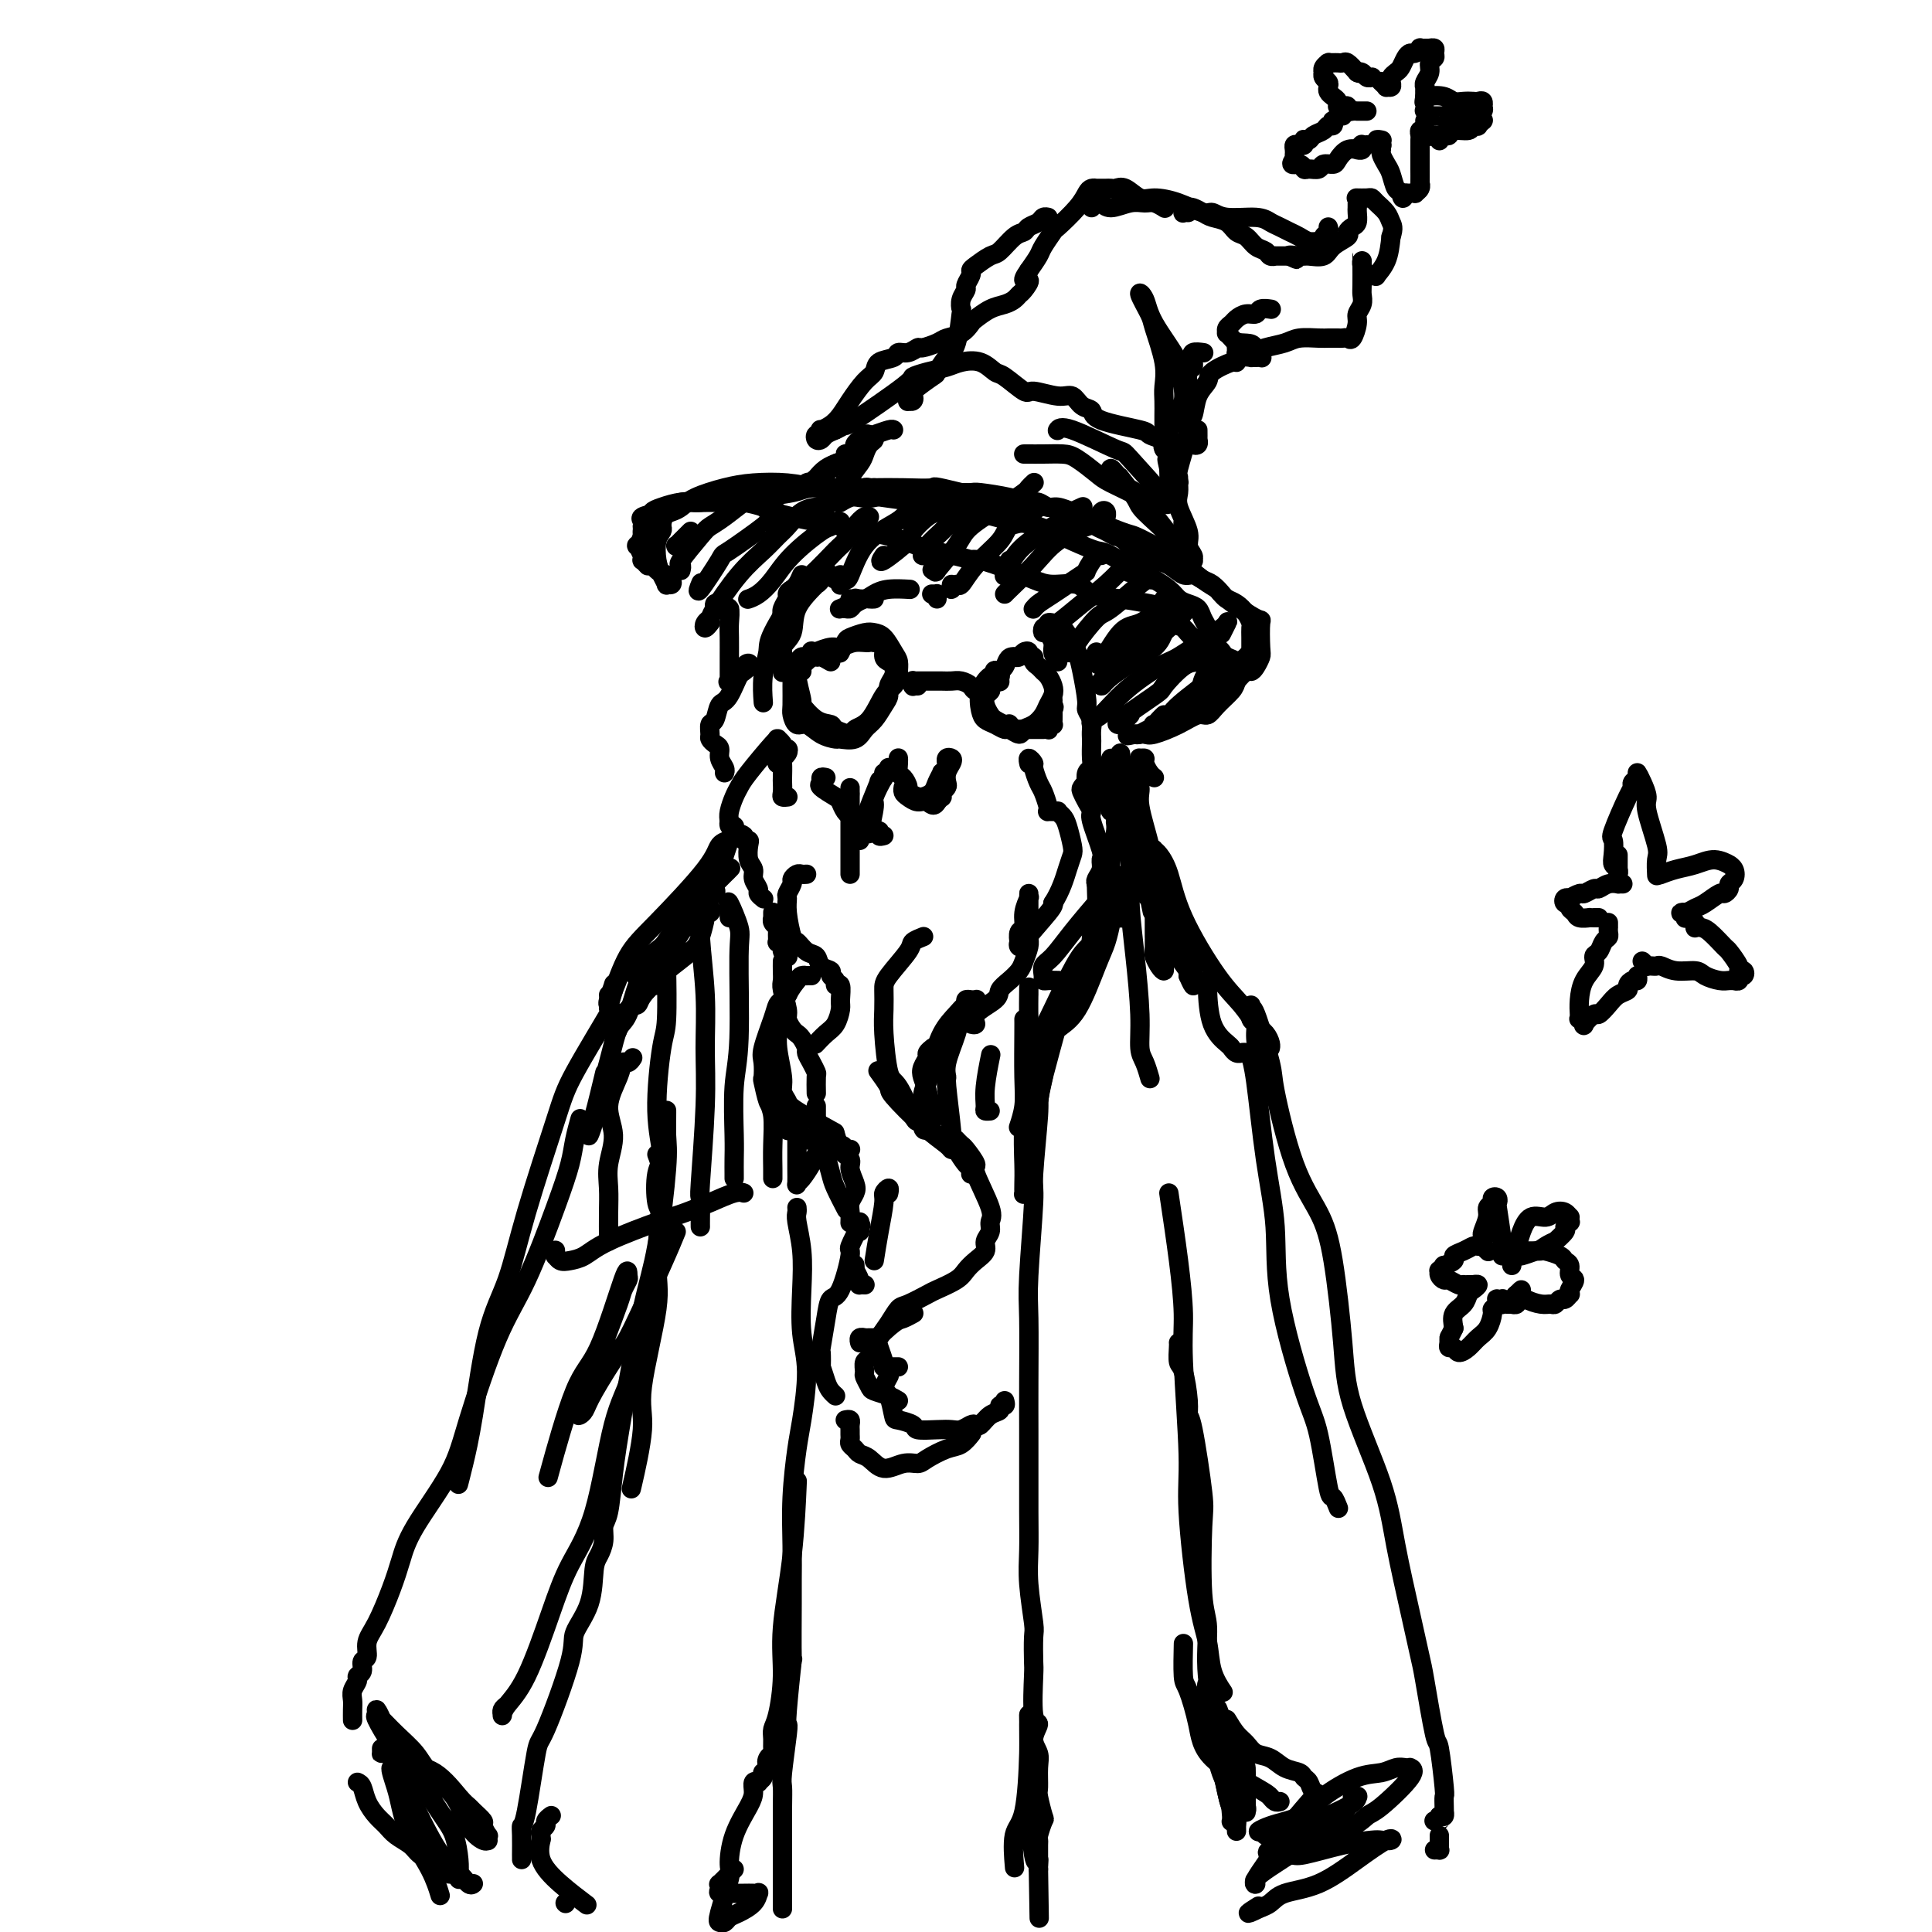 <svg viewBox='0 0 400 400' version='1.1' xmlns='http://www.w3.org/2000/svg' xmlns:xlink='http://www.w3.org/1999/xlink'><g fill='none' stroke='rgb(0,0,0)' stroke-width='4' stroke-linecap='round' stroke-linejoin='round'><path d='M134,117c0.114,0.123 0.228,0.245 0,0c-0.228,-0.245 -0.797,-0.858 -1,-1c-0.203,-0.142 -0.041,0.188 0,0c0.041,-0.188 -0.038,-0.894 0,-1c0.038,-0.106 0.192,0.388 0,0c-0.192,-0.388 -0.731,-1.658 -1,-2c-0.269,-0.342 -0.268,0.244 0,0c0.268,-0.244 0.804,-1.318 1,-2c0.196,-0.682 0.053,-0.970 0,-1c-0.053,-0.030 -0.017,0.199 0,0c0.017,-0.199 0.014,-0.827 0,-1c-0.014,-0.173 -0.039,0.107 0,0c0.039,-0.107 0.142,-0.602 0,-1c-0.142,-0.398 -0.531,-0.699 0,-1c0.531,-0.301 1.980,-0.602 3,-1c1.020,-0.398 1.612,-0.891 2,-1c0.388,-0.109 0.572,0.167 1,0c0.428,-0.167 1.099,-0.778 2,-1c0.901,-0.222 2.032,-0.056 3,0c0.968,0.056 1.771,0.003 3,0c1.229,-0.003 2.882,0.046 4,0c1.118,-0.046 1.699,-0.185 3,0c1.301,0.185 3.320,0.693 4,1c0.680,0.307 0.021,0.411 2,1c1.979,0.589 6.596,1.662 9,2c2.404,0.338 2.594,-0.061 3,0c0.406,0.061 1.029,0.580 2,1c0.971,0.420 2.291,0.742 4,1c1.709,0.258 3.806,0.454 6,1c2.194,0.546 4.484,1.442 6,2c1.516,0.558 2.258,0.779 3,1'/><path d='M193,114c9.350,2.025 8.225,2.088 8,2c-0.225,-0.088 0.450,-0.327 2,0c1.550,0.327 3.973,1.219 6,2c2.027,0.781 3.656,1.452 5,2c1.344,0.548 2.402,0.973 4,1c1.598,0.027 3.736,-0.346 5,0c1.264,0.346 1.655,1.410 3,2c1.345,0.590 3.645,0.706 6,1c2.355,0.294 4.766,0.765 6,1c1.234,0.235 1.293,0.234 2,1c0.707,0.766 2.063,2.299 3,3c0.937,0.701 1.456,0.569 2,1c0.544,0.431 1.114,1.425 2,2c0.886,0.575 2.087,0.731 3,1c0.913,0.269 1.537,0.650 2,1c0.463,0.350 0.764,0.667 1,1c0.236,0.333 0.406,0.682 1,1c0.594,0.318 1.610,0.605 2,1c0.390,0.395 0.154,0.897 0,1c-0.154,0.103 -0.224,-0.192 0,0c0.224,0.192 0.744,0.870 1,1c0.256,0.130 0.248,-0.287 0,0c-0.248,0.287 -0.737,1.277 -1,2c-0.263,0.723 -0.302,1.180 -1,2c-0.698,0.820 -2.057,2.003 -3,3c-0.943,0.997 -1.470,1.808 -2,2c-0.530,0.192 -1.062,-0.236 -2,0c-0.938,0.236 -2.282,1.135 -4,2c-1.718,0.865 -3.809,1.694 -5,2c-1.191,0.306 -1.483,0.087 -2,0c-0.517,-0.087 -1.258,-0.044 -2,0'/><path d='M235,152c-2.533,0.617 -1.366,0.161 -1,0c0.366,-0.161 -0.069,-0.027 0,0c0.069,0.027 0.641,-0.052 1,0c0.359,0.052 0.505,0.234 1,0c0.495,-0.234 1.340,-0.886 2,-1c0.660,-0.114 1.137,0.310 2,0c0.863,-0.310 2.114,-1.353 3,-2c0.886,-0.647 1.407,-0.899 3,-2c1.593,-1.101 4.258,-3.051 6,-4c1.742,-0.949 2.561,-0.897 3,-1c0.439,-0.103 0.500,-0.360 1,-1c0.500,-0.640 1.441,-1.662 2,-2c0.559,-0.338 0.738,0.010 1,0c0.262,-0.010 0.608,-0.377 1,-1c0.392,-0.623 0.830,-1.501 1,-2c0.170,-0.499 0.072,-0.620 0,-2c-0.072,-1.380 -0.118,-4.020 0,-5c0.118,-0.980 0.399,-0.300 -1,-1c-1.399,-0.700 -4.477,-2.782 -6,-4c-1.523,-1.218 -1.490,-1.574 -2,-2c-0.510,-0.426 -1.563,-0.924 -3,-2c-1.437,-1.076 -3.259,-2.730 -5,-4c-1.741,-1.270 -3.401,-2.158 -5,-3c-1.599,-0.842 -3.136,-1.640 -4,-2c-0.864,-0.360 -1.055,-0.281 -3,-1c-1.945,-0.719 -5.644,-2.234 -8,-3c-2.356,-0.766 -3.369,-0.783 -4,-1c-0.631,-0.217 -0.881,-0.636 -3,-1c-2.119,-0.364 -6.109,-0.675 -8,-1c-1.891,-0.325 -1.683,-0.664 -3,-1c-1.317,-0.336 -4.158,-0.668 -7,-1'/><path d='M199,102c-6.643,-1.619 -5.250,-1.167 -6,-1c-0.750,0.167 -3.641,0.047 -6,0c-2.359,-0.047 -4.185,-0.023 -6,0c-1.815,0.023 -3.617,0.045 -6,0c-2.383,-0.045 -5.346,-0.157 -7,0c-1.654,0.157 -2.000,0.582 -4,1c-2.000,0.418 -5.654,0.829 -8,1c-2.346,0.171 -3.384,0.101 -4,0c-0.616,-0.101 -0.810,-0.235 -2,0c-1.190,0.235 -3.376,0.837 -5,1c-1.624,0.163 -2.686,-0.112 -4,0c-1.314,0.112 -2.879,0.613 -4,1c-1.121,0.387 -1.799,0.661 -2,1c-0.201,0.339 0.074,0.743 0,1c-0.074,0.257 -0.497,0.367 -1,1c-0.503,0.633 -1.084,1.791 -1,3c0.084,1.209 0.835,2.470 1,3c0.165,0.530 -0.256,0.328 0,1c0.256,0.672 1.189,2.218 2,3c0.811,0.782 1.500,0.799 2,1c0.500,0.201 0.811,0.584 1,1c0.189,0.416 0.257,0.864 0,1c-0.257,0.136 -0.841,-0.040 -1,0c-0.159,0.040 0.105,0.295 0,0c-0.105,-0.295 -0.578,-1.140 -1,-2c-0.422,-0.860 -0.794,-1.736 -1,-3c-0.206,-1.264 -0.248,-2.917 0,-4c0.248,-1.083 0.785,-1.595 1,-2c0.215,-0.405 0.107,-0.702 0,-1'/><path d='M137,109c0.050,-2.345 1.175,-2.709 2,-3c0.825,-0.291 1.349,-0.510 2,-1c0.651,-0.490 1.427,-1.253 3,-2c1.573,-0.747 3.941,-1.479 6,-2c2.059,-0.521 3.808,-0.830 6,-1c2.192,-0.170 4.825,-0.200 7,0c2.175,0.200 3.890,0.631 6,1c2.110,0.369 4.616,0.675 7,1c2.384,0.325 4.648,0.669 7,1c2.352,0.331 4.793,0.650 7,1c2.207,0.350 4.178,0.730 6,1c1.822,0.270 3.493,0.430 6,1c2.507,0.570 5.849,1.550 8,2c2.151,0.450 3.109,0.370 5,1c1.891,0.630 4.714,1.971 7,3c2.286,1.029 4.034,1.746 5,2c0.966,0.254 1.151,0.047 3,1c1.849,0.953 5.363,3.068 7,4c1.637,0.932 1.398,0.683 2,1c0.602,0.317 2.045,1.201 3,2c0.955,0.799 1.423,1.513 2,2c0.577,0.487 1.264,0.746 2,1c0.736,0.254 1.522,0.501 2,1c0.478,0.499 0.650,1.248 1,2c0.350,0.752 0.878,1.507 1,2c0.122,0.493 -0.164,0.723 0,1c0.164,0.277 0.776,0.599 1,1c0.224,0.401 0.060,0.881 0,1c-0.060,0.119 -0.016,-0.122 0,0c0.016,0.122 0.005,0.606 0,1c-0.005,0.394 -0.002,0.697 0,1'/><path d='M251,135c0.511,1.745 0.288,1.609 0,2c-0.288,0.391 -0.640,1.309 -1,2c-0.360,0.691 -0.726,1.154 -1,2c-0.274,0.846 -0.454,2.073 -1,3c-0.546,0.927 -1.456,1.554 -2,2c-0.544,0.446 -0.720,0.712 -1,1c-0.280,0.288 -0.663,0.599 -1,1c-0.337,0.401 -0.626,0.892 -1,1c-0.374,0.108 -0.832,-0.167 -1,0c-0.168,0.167 -0.045,0.776 0,1c0.045,0.224 0.013,0.064 0,0c-0.013,-0.064 -0.006,-0.032 0,0'/><path d='M181,101c-0.334,0.031 -0.668,0.062 -1,0c-0.332,-0.062 -0.664,-0.217 -1,0c-0.336,0.217 -0.678,0.806 -1,1c-0.322,0.194 -0.624,-0.005 -1,0c-0.376,0.005 -0.826,0.216 -1,0c-0.174,-0.216 -0.072,-0.859 0,-1c0.072,-0.141 0.113,0.218 0,0c-0.113,-0.218 -0.379,-1.015 0,-2c0.379,-0.985 1.404,-2.160 2,-3c0.596,-0.840 0.763,-1.345 1,-2c0.237,-0.655 0.545,-1.461 1,-2c0.455,-0.539 1.058,-0.811 1,-1c-0.058,-0.189 -0.776,-0.296 -1,0c-0.224,0.296 0.046,0.993 0,1c-0.046,0.007 -0.408,-0.678 -1,0c-0.592,0.678 -1.412,2.719 -2,4c-0.588,1.281 -0.942,1.803 -1,2c-0.058,0.197 0.180,0.068 0,0c-0.180,-0.068 -0.779,-0.074 -1,0c-0.221,0.074 -0.065,0.228 0,0c0.065,-0.228 0.040,-0.839 0,-1c-0.040,-0.161 -0.094,0.128 0,0c0.094,-0.128 0.334,-0.674 0,-1c-0.334,-0.326 -1.244,-0.434 -2,0c-0.756,0.434 -1.359,1.410 -2,2c-0.641,0.590 -1.321,0.795 -2,1'/><path d='M169,99c-1.867,1.330 -1.033,1.156 -1,1c0.033,-0.156 -0.735,-0.292 -1,0c-0.265,0.292 -0.027,1.014 0,1c0.027,-0.014 -0.156,-0.764 0,-1c0.156,-0.236 0.653,0.043 1,0c0.347,-0.043 0.546,-0.406 1,-1c0.454,-0.594 1.165,-1.417 2,-2c0.835,-0.583 1.796,-0.926 2,-1c0.204,-0.074 -0.348,0.121 0,0c0.348,-0.121 1.595,-0.557 2,-1c0.405,-0.443 -0.031,-0.893 0,-1c0.031,-0.107 0.529,0.130 1,0c0.471,-0.130 0.914,-0.627 1,-1c0.086,-0.373 -0.184,-0.622 0,-1c0.184,-0.378 0.821,-0.885 1,-1c0.179,-0.115 -0.099,0.162 0,0c0.099,-0.162 0.577,-0.761 1,-1c0.423,-0.239 0.793,-0.116 1,0c0.207,0.116 0.251,0.227 1,0c0.749,-0.227 2.202,-0.792 3,-1c0.798,-0.208 0.942,-0.059 1,0c0.058,0.059 0.029,0.030 0,0'/><path d='M245,114c0.420,0.087 0.841,0.175 1,0c0.159,-0.175 0.057,-0.612 0,-1c-0.057,-0.388 -0.069,-0.727 0,-1c0.069,-0.273 0.218,-0.478 0,-1c-0.218,-0.522 -0.805,-1.359 -1,-2c-0.195,-0.641 0.001,-1.087 0,-1c-0.001,0.087 -0.197,0.706 0,1c0.197,0.294 0.789,0.265 1,1c0.211,0.735 0.042,2.236 0,3c-0.042,0.764 0.042,0.791 0,1c-0.042,0.209 -0.212,0.600 0,1c0.212,0.400 0.805,0.808 1,1c0.195,0.192 -0.008,0.168 0,0c0.008,-0.168 0.227,-0.481 0,-1c-0.227,-0.519 -0.898,-1.243 -1,-2c-0.102,-0.757 0.366,-1.548 0,-3c-0.366,-1.452 -1.566,-3.567 -2,-5c-0.434,-1.433 -0.101,-2.184 0,-3c0.101,-0.816 -0.029,-1.696 0,-2c0.029,-0.304 0.218,-0.030 0,0c-0.218,0.030 -0.843,-0.182 -1,0c-0.157,0.182 0.154,0.760 0,1c-0.154,0.240 -0.772,0.141 -1,0c-0.228,-0.141 -0.065,-0.326 0,-1c0.065,-0.674 0.033,-1.837 0,-3'/><path d='M242,97c-0.774,-3.179 -0.207,-1.626 0,-1c0.207,0.626 0.056,0.326 0,0c-0.056,-0.326 -0.015,-0.679 0,-1c0.015,-0.321 0.004,-0.612 0,-1c-0.004,-0.388 -0.001,-0.875 0,-1c0.001,-0.125 0.000,0.111 0,0c-0.000,-0.111 -0.000,-0.568 0,-1c0.000,-0.432 0.000,-0.838 0,-1c-0.000,-0.162 -0.000,-0.081 0,0'/><path d='M189,82c0.115,-0.113 0.231,-0.225 0,0c-0.231,0.225 -0.807,0.789 -1,1c-0.193,0.211 -0.003,0.070 0,0c0.003,-0.070 -0.181,-0.068 0,0c0.181,0.068 0.726,0.203 1,0c0.274,-0.203 0.275,-0.744 0,-1c-0.275,-0.256 -0.827,-0.228 0,-1c0.827,-0.772 3.034,-2.344 4,-3c0.966,-0.656 0.690,-0.395 1,-1c0.310,-0.605 1.206,-2.077 2,-3c0.794,-0.923 1.485,-1.298 2,-3c0.515,-1.702 0.855,-4.731 1,-6c0.145,-1.269 0.095,-0.777 0,-1c-0.095,-0.223 -0.236,-1.159 0,-2c0.236,-0.841 0.849,-1.586 1,-2c0.151,-0.414 -0.160,-0.496 0,-1c0.160,-0.504 0.790,-1.428 1,-2c0.210,-0.572 -0.001,-0.791 0,-1c0.001,-0.209 0.214,-0.409 1,-1c0.786,-0.591 2.146,-1.573 3,-2c0.854,-0.427 1.202,-0.299 2,-1c0.798,-0.701 2.045,-2.230 3,-3c0.955,-0.770 1.619,-0.781 2,-1c0.381,-0.219 0.481,-0.647 1,-1c0.519,-0.353 1.459,-0.631 2,-1c0.541,-0.369 0.684,-0.830 1,-1c0.316,-0.170 0.805,-0.049 1,0c0.195,0.049 0.098,0.024 0,0'/><path d='M226,43c0.343,-0.384 0.686,-0.768 1,-1c0.314,-0.232 0.597,-0.312 1,0c0.403,0.312 0.924,1.015 2,1c1.076,-0.015 2.705,-0.750 4,-1c1.295,-0.250 2.254,-0.015 3,0c0.746,0.015 1.278,-0.188 2,0c0.722,0.188 1.635,0.768 2,1c0.365,0.232 0.183,0.116 0,0'/><path d='M248,89c0.008,0.874 0.016,1.748 0,2c-0.016,0.252 -0.056,-0.117 0,0c0.056,0.117 0.207,0.722 0,1c-0.207,0.278 -0.774,0.229 -1,0c-0.226,-0.229 -0.113,-0.638 0,-1c0.113,-0.362 0.226,-0.676 0,-1c-0.226,-0.324 -0.793,-0.658 -1,-2c-0.207,-1.342 -0.056,-3.692 0,-5c0.056,-1.308 0.015,-1.573 0,-2c-0.015,-0.427 -0.004,-1.014 0,-1c0.004,0.014 0.001,0.630 0,1c-0.001,0.370 -0.001,0.494 0,1c0.001,0.506 0.004,1.393 0,2c-0.004,0.607 -0.013,0.935 0,1c0.013,0.065 0.050,-0.132 0,0c-0.050,0.132 -0.185,0.594 0,1c0.185,0.406 0.691,0.756 1,0c0.309,-0.756 0.422,-2.618 1,-4c0.578,-1.382 1.621,-2.283 2,-3c0.379,-0.717 0.095,-1.250 1,-2c0.905,-0.750 2.998,-1.718 4,-2c1.002,-0.282 0.914,0.120 1,0c0.086,-0.120 0.348,-0.764 1,-1c0.652,-0.236 1.695,-0.063 2,0c0.305,0.063 -0.127,0.018 0,0c0.127,-0.018 0.813,-0.008 1,0c0.187,0.008 -0.125,0.012 0,0c0.125,-0.012 0.688,-0.042 1,0c0.312,0.042 0.375,0.155 0,0c-0.375,-0.155 -1.187,-0.577 -2,-1'/><path d='M259,73c1.663,-2.111 -0.680,-1.889 -2,-2c-1.320,-0.111 -1.619,-0.555 -2,-1c-0.381,-0.445 -0.846,-0.893 -1,-1c-0.154,-0.107 0.003,0.125 0,0c-0.003,-0.125 -0.165,-0.607 0,-1c0.165,-0.393 0.659,-0.698 1,-1c0.341,-0.302 0.530,-0.603 1,-1c0.470,-0.397 1.223,-0.891 2,-1c0.777,-0.109 1.579,0.167 2,0c0.421,-0.167 0.459,-0.776 1,-1c0.541,-0.224 1.583,-0.064 2,0c0.417,0.064 0.208,0.032 0,0'/><path d='M246,44c-0.421,-0.030 -0.842,-0.060 -1,0c-0.158,0.060 -0.054,0.212 0,0c0.054,-0.212 0.059,-0.786 0,-1c-0.059,-0.214 -0.183,-0.068 0,0c0.183,0.068 0.672,0.059 1,0c0.328,-0.059 0.497,-0.166 1,0c0.503,0.166 1.342,0.607 2,1c0.658,0.393 1.135,0.739 2,1c0.865,0.261 2.120,0.437 3,1c0.880,0.563 1.387,1.514 2,2c0.613,0.486 1.331,0.509 2,1c0.669,0.491 1.287,1.452 2,2c0.713,0.548 1.519,0.683 2,1c0.481,0.317 0.636,0.817 1,1c0.364,0.183 0.939,0.049 1,0c0.061,-0.049 -0.390,-0.013 0,0c0.390,0.013 1.621,0.004 2,0c0.379,-0.004 -0.094,-0.001 0,0c0.094,0.001 0.756,0.000 1,0c0.244,-0.000 0.070,-0.000 0,0c-0.070,0.000 -0.035,0.000 0,0'/><path d='M267,53c3.148,1.391 0.519,0.367 0,0c-0.519,-0.367 1.074,-0.077 2,0c0.926,0.077 1.186,-0.059 2,0c0.814,0.059 2.182,0.314 3,0c0.818,-0.314 1.084,-1.196 2,-2c0.916,-0.804 2.480,-1.529 3,-2c0.520,-0.471 -0.004,-0.689 0,-1c0.004,-0.311 0.537,-0.715 1,-1c0.463,-0.285 0.856,-0.451 1,-1c0.144,-0.549 0.039,-1.481 0,-2c-0.039,-0.519 -0.010,-0.624 0,-1c0.010,-0.376 0.003,-1.024 0,-1c-0.003,0.024 -0.001,0.721 0,1c0.001,0.279 0.000,0.139 0,0'/><path d='M256,72c-0.005,-0.113 -0.010,-0.226 0,0c0.010,0.226 0.035,0.789 0,1c-0.035,0.211 -0.130,0.068 0,0c0.130,-0.068 0.484,-0.060 1,0c0.516,0.060 1.195,0.174 2,0c0.805,-0.174 1.735,-0.635 3,-1c1.265,-0.365 2.864,-0.634 4,-1c1.136,-0.366 1.810,-0.830 3,-1c1.190,-0.170 2.896,-0.045 4,0c1.104,0.045 1.605,0.011 2,0c0.395,-0.011 0.683,-0.000 1,0c0.317,0.000 0.663,-0.010 1,0c0.337,0.010 0.664,0.039 1,0c0.336,-0.039 0.682,-0.146 1,0c0.318,0.146 0.607,0.544 1,0c0.393,-0.544 0.890,-2.030 1,-3c0.110,-0.970 -0.167,-1.423 0,-2c0.167,-0.577 0.777,-1.278 1,-2c0.223,-0.722 0.060,-1.466 0,-2c-0.060,-0.534 -0.016,-0.857 0,-2c0.016,-1.143 0.005,-3.105 0,-4c-0.005,-0.895 -0.002,-0.721 0,-1c0.002,-0.279 0.004,-1.009 0,-1c-0.004,0.009 -0.012,0.759 0,1c0.012,0.241 0.046,-0.027 0,0c-0.046,0.027 -0.172,0.349 0,1c0.172,0.651 0.641,1.631 1,2c0.359,0.369 0.607,0.126 1,0c0.393,-0.126 0.930,-0.137 1,0c0.070,0.137 -0.327,0.421 0,0c0.327,-0.421 1.379,-1.549 2,-3c0.621,-1.451 0.810,-3.226 1,-5'/><path d='M288,49c0.651,-1.824 0.278,-2.384 0,-3c-0.278,-0.616 -0.460,-1.290 -1,-2c-0.540,-0.710 -1.438,-1.458 -2,-2c-0.563,-0.542 -0.790,-0.877 -1,-1c-0.210,-0.123 -0.403,-0.033 -1,0c-0.597,0.033 -1.599,0.009 -2,0c-0.401,-0.009 -0.200,-0.005 0,0'/><path d='M275,47c0.118,0.340 0.236,0.680 0,1c-0.236,0.320 -0.826,0.619 -1,1c-0.174,0.381 0.067,0.845 0,1c-0.067,0.155 -0.440,-0.000 -1,0c-0.560,0.000 -1.305,0.155 -2,0c-0.695,-0.155 -1.341,-0.620 -2,-1c-0.659,-0.380 -1.331,-0.675 -2,-1c-0.669,-0.325 -1.335,-0.680 -2,-1c-0.665,-0.320 -1.331,-0.606 -2,-1c-0.669,-0.394 -1.343,-0.897 -3,-1c-1.657,-0.103 -4.299,0.192 -6,0c-1.701,-0.192 -2.461,-0.873 -3,-1c-0.539,-0.127 -0.858,0.298 -2,0c-1.142,-0.298 -3.108,-1.320 -5,-2c-1.892,-0.680 -3.711,-1.019 -5,-1c-1.289,0.019 -2.047,0.398 -3,0c-0.953,-0.398 -2.100,-1.571 -3,-2c-0.900,-0.429 -1.551,-0.115 -2,0c-0.449,0.115 -0.694,0.031 -1,0c-0.306,-0.031 -0.674,-0.009 -1,0c-0.326,0.009 -0.612,0.004 -1,0c-0.388,-0.004 -0.878,-0.008 -1,0c-0.122,0.008 0.125,0.027 0,0c-0.125,-0.027 -0.620,-0.101 -1,0c-0.380,0.101 -0.645,0.377 -1,1c-0.355,0.623 -0.801,1.594 -2,3c-1.199,1.406 -3.150,3.247 -4,4c-0.850,0.753 -0.599,0.418 -1,1c-0.401,0.582 -1.454,2.080 -2,3c-0.546,0.920 -0.585,1.263 -1,2c-0.415,0.737 -1.208,1.869 -2,3'/><path d='M213,56c-2.119,2.974 -0.415,1.911 0,2c0.415,0.089 -0.457,1.332 -1,2c-0.543,0.668 -0.755,0.760 -1,1c-0.245,0.240 -0.523,0.626 -1,1c-0.477,0.374 -1.152,0.734 -2,1c-0.848,0.266 -1.869,0.439 -3,1c-1.131,0.561 -2.370,1.512 -3,2c-0.630,0.488 -0.649,0.513 -1,1c-0.351,0.487 -1.035,1.436 -2,2c-0.965,0.564 -2.212,0.744 -3,1c-0.788,0.256 -1.119,0.590 -2,1c-0.881,0.410 -2.314,0.898 -3,1c-0.686,0.102 -0.625,-0.181 -1,0c-0.375,0.181 -1.185,0.825 -2,1c-0.815,0.175 -1.635,-0.121 -2,0c-0.365,0.121 -0.276,0.658 -1,1c-0.724,0.342 -2.263,0.490 -3,1c-0.737,0.510 -0.672,1.383 -1,2c-0.328,0.617 -1.048,0.978 -2,2c-0.952,1.022 -2.136,2.703 -3,4c-0.864,1.297 -1.407,2.208 -2,3c-0.593,0.792 -1.234,1.465 -2,2c-0.766,0.535 -1.656,0.931 -2,1c-0.344,0.069 -0.142,-0.191 0,0c0.142,0.191 0.222,0.833 0,1c-0.222,0.167 -0.747,-0.140 -1,0c-0.253,0.140 -0.233,0.728 0,1c0.233,0.272 0.678,0.227 1,0c0.322,-0.227 0.521,-0.636 1,-1c0.479,-0.364 1.240,-0.682 2,-1'/><path d='M173,89c0.952,-0.427 1.832,-0.993 2,-1c0.168,-0.007 -0.377,0.545 2,-1c2.377,-1.545 7.674,-5.188 10,-7c2.326,-1.812 1.679,-1.794 2,-2c0.321,-0.206 1.609,-0.636 3,-1c1.391,-0.364 2.884,-0.661 4,-1c1.116,-0.339 1.854,-0.720 3,-1c1.146,-0.280 2.699,-0.458 4,0c1.301,0.458 2.351,1.553 3,2c0.649,0.447 0.898,0.248 2,1c1.102,0.752 3.057,2.457 4,3c0.943,0.543 0.873,-0.077 2,0c1.127,0.077 3.451,0.849 5,1c1.549,0.151 2.325,-0.321 3,0c0.675,0.321 1.250,1.434 2,2c0.750,0.566 1.676,0.586 2,1c0.324,0.414 0.048,1.221 2,2c1.952,0.779 6.134,1.530 8,2c1.866,0.470 1.418,0.659 2,1c0.582,0.341 2.194,0.833 3,1c0.806,0.167 0.804,0.010 1,0c0.196,-0.010 0.589,0.127 1,1c0.411,0.873 0.839,2.482 1,3c0.161,0.518 0.053,-0.057 0,0c-0.053,0.057 -0.053,0.744 0,1c0.053,0.256 0.159,0.080 0,0c-0.159,-0.080 -0.581,-0.063 -1,0c-0.419,0.063 -0.834,0.171 -1,0c-0.166,-0.171 -0.083,-0.623 0,-1c0.083,-0.377 0.167,-0.679 0,-1c-0.167,-0.321 -0.583,-0.660 -1,-1'/><path d='M241,93c-0.448,-0.636 -0.070,-1.227 0,-2c0.070,-0.773 -0.170,-1.729 0,-2c0.170,-0.271 0.748,0.141 1,0c0.252,-0.141 0.176,-0.835 0,-1c-0.176,-0.165 -0.454,0.200 0,0c0.454,-0.200 1.639,-0.966 2,-1c0.361,-0.034 -0.103,0.662 0,0c0.103,-0.662 0.771,-2.684 1,-4c0.229,-1.316 0.017,-1.925 0,-3c-0.017,-1.075 0.160,-2.614 -1,-5c-1.160,-2.386 -3.658,-5.618 -5,-8c-1.342,-2.382 -1.529,-3.912 -2,-5c-0.471,-1.088 -1.226,-1.732 -1,-1c0.226,0.732 1.434,2.842 2,4c0.566,1.158 0.491,1.364 1,3c0.509,1.636 1.600,4.701 2,7c0.400,2.299 0.107,3.832 0,5c-0.107,1.168 -0.029,1.970 0,3c0.029,1.030 0.008,2.286 0,3c-0.008,0.714 -0.002,0.884 0,2c0.002,1.116 0.001,3.176 0,4c-0.001,0.824 -0.000,0.412 0,0'/><path d='M242,100c0.021,0.438 0.042,0.876 0,1c-0.042,0.124 -0.147,-0.067 0,0c0.147,0.067 0.548,0.391 1,0c0.452,-0.391 0.957,-1.499 1,-2c0.043,-0.501 -0.377,-0.396 0,-2c0.377,-1.604 1.551,-4.917 2,-8c0.449,-3.083 0.173,-5.935 0,-8c-0.173,-2.065 -0.243,-3.342 0,-4c0.243,-0.658 0.798,-0.697 1,-1c0.202,-0.303 0.052,-0.870 0,-1c-0.052,-0.130 -0.007,0.175 0,0c0.007,-0.175 -0.026,-0.831 0,-1c0.026,-0.169 0.110,0.151 0,0c-0.110,-0.151 -0.414,-0.771 0,-1c0.414,-0.229 1.547,-0.065 2,0c0.453,0.065 0.227,0.033 0,0'/><path d='M278,24c-0.452,0.033 -0.905,0.065 -1,0c-0.095,-0.065 0.167,-0.229 0,0c-0.167,0.229 -0.765,0.849 -1,1c-0.235,0.151 -0.108,-0.167 0,0c0.108,0.167 0.198,0.819 0,1c-0.198,0.181 -0.684,-0.109 -1,0c-0.316,0.109 -0.463,0.617 -1,1c-0.537,0.383 -1.464,0.642 -2,1c-0.536,0.358 -0.682,0.814 -1,1c-0.318,0.186 -0.807,0.102 -1,0c-0.193,-0.102 -0.090,-0.221 0,0c0.090,0.221 0.168,0.781 0,1c-0.168,0.219 -0.581,0.096 -1,0c-0.419,-0.096 -0.844,-0.166 -1,0c-0.156,0.166 -0.042,0.566 0,1c0.042,0.434 0.011,0.900 0,1c-0.011,0.100 -0.003,-0.165 0,0c0.003,0.165 0.001,0.762 0,1c-0.001,0.238 -0.000,0.119 0,0'/><path d='M268,33c-1.373,1.557 0.194,0.949 1,1c0.806,0.051 0.850,0.760 1,1c0.150,0.240 0.407,0.010 1,0c0.593,-0.010 1.523,0.200 2,0c0.477,-0.200 0.500,-0.810 1,-1c0.500,-0.190 1.478,0.040 2,0c0.522,-0.040 0.588,-0.349 1,-1c0.412,-0.651 1.168,-1.642 2,-2c0.832,-0.358 1.739,-0.082 2,0c0.261,0.082 -0.122,-0.031 0,0c0.122,0.031 0.751,0.204 1,0c0.249,-0.204 0.118,-0.787 0,-1c-0.118,-0.213 -0.224,-0.057 0,0c0.224,0.057 0.778,0.016 1,0c0.222,-0.016 0.111,-0.008 0,0'/><path d='M283,23c-0.304,0.001 -0.607,0.001 -1,0c-0.393,-0.001 -0.875,-0.004 -1,0c-0.125,0.004 0.107,0.015 0,0c-0.107,-0.015 -0.554,-0.057 -1,0c-0.446,0.057 -0.890,0.212 -1,0c-0.110,-0.212 0.115,-0.792 0,-1c-0.115,-0.208 -0.569,-0.045 -1,0c-0.431,0.045 -0.837,-0.029 -1,0c-0.163,0.029 -0.082,0.163 0,0c0.082,-0.163 0.167,-0.621 0,-1c-0.167,-0.379 -0.584,-0.679 -1,-1c-0.416,-0.321 -0.829,-0.664 -1,-1c-0.171,-0.336 -0.098,-0.664 0,-1c0.098,-0.336 0.221,-0.681 0,-1c-0.221,-0.319 -0.788,-0.611 -1,-1c-0.212,-0.389 -0.071,-0.875 0,-1c0.071,-0.125 0.071,0.110 0,0c-0.071,-0.110 -0.212,-0.565 0,-1c0.212,-0.435 0.778,-0.849 1,-1c0.222,-0.151 0.101,-0.040 0,0c-0.101,0.040 -0.183,0.009 0,0c0.183,-0.009 0.629,0.003 1,0c0.371,-0.003 0.666,-0.021 1,0c0.334,0.021 0.705,0.083 1,0c0.295,-0.083 0.513,-0.309 1,0c0.487,0.309 1.244,1.155 2,2'/><path d='M281,15c0.879,0.326 0.078,0.140 0,0c-0.078,-0.140 0.568,-0.234 1,0c0.432,0.234 0.652,0.795 1,1c0.348,0.205 0.824,0.055 1,0c0.176,-0.055 0.050,-0.016 0,0c-0.050,0.016 -0.025,0.008 0,0'/><path d='M286,17c-0.121,-0.115 -0.243,-0.230 0,0c0.243,0.230 0.849,0.805 1,1c0.151,0.195 -0.153,0.011 0,0c0.153,-0.011 0.762,0.153 1,0c0.238,-0.153 0.105,-0.622 0,-1c-0.105,-0.378 -0.183,-0.666 0,-1c0.183,-0.334 0.626,-0.716 1,-1c0.374,-0.284 0.679,-0.472 1,-1c0.321,-0.528 0.659,-1.395 1,-2c0.341,-0.605 0.684,-0.947 1,-1c0.316,-0.053 0.605,0.182 1,0c0.395,-0.182 0.894,-0.781 1,-1c0.106,-0.219 -0.183,-0.059 0,0c0.183,0.059 0.837,0.015 1,0c0.163,-0.015 -0.167,-0.001 0,0c0.167,0.001 0.830,-0.011 1,0c0.170,0.011 -0.155,0.044 0,0c0.155,-0.044 0.789,-0.164 1,0c0.211,0.164 0.000,0.610 0,1c-0.000,0.390 0.210,0.722 0,1c-0.210,0.278 -0.841,0.503 -1,1c-0.159,0.497 0.154,1.265 0,2c-0.154,0.735 -0.773,1.437 -1,2c-0.227,0.563 -0.061,0.986 0,1c0.061,0.014 0.016,-0.381 0,0c-0.016,0.381 -0.005,1.537 0,2c0.005,0.463 0.002,0.231 0,0'/><path d='M295,20c-0.311,1.778 -0.089,1.222 0,1c0.089,-0.222 0.044,-0.111 0,0'/><path d='M295,21c-0.035,0.105 -0.070,0.210 0,0c0.070,-0.210 0.246,-0.736 1,-1c0.754,-0.264 2.086,-0.267 3,0c0.914,0.267 1.412,0.802 2,1c0.588,0.198 1.268,0.057 2,0c0.732,-0.057 1.516,-0.030 2,0c0.484,0.030 0.667,0.065 1,0c0.333,-0.065 0.817,-0.229 1,0c0.183,0.229 0.066,0.850 0,1c-0.066,0.150 -0.083,-0.170 0,0c0.083,0.170 0.264,0.830 0,1c-0.264,0.170 -0.974,-0.151 -2,0c-1.026,0.151 -2.369,0.772 -3,1c-0.631,0.228 -0.551,0.061 -1,0c-0.449,-0.061 -1.426,-0.015 -2,0c-0.574,0.015 -0.746,0.000 -1,0c-0.254,-0.000 -0.590,0.014 -1,0c-0.410,-0.014 -0.894,-0.056 -1,0c-0.106,0.056 0.168,0.211 0,0c-0.168,-0.211 -0.776,-0.788 -1,-1c-0.224,-0.212 -0.064,-0.061 0,0c0.064,0.061 0.032,0.030 0,0'/><path d='M295,25c0.000,0.000 0.100,0.100 0.1,0.1'/><path d='M298,29c0.023,0.111 0.046,0.222 0,0c-0.046,-0.222 -0.159,-0.776 0,-1c0.159,-0.224 0.592,-0.116 1,0c0.408,0.116 0.793,0.241 1,0c0.207,-0.241 0.237,-0.848 1,-1c0.763,-0.152 2.261,0.152 3,0c0.739,-0.152 0.720,-0.759 1,-1c0.280,-0.241 0.860,-0.117 1,0c0.140,0.117 -0.158,0.228 0,0c0.158,-0.228 0.772,-0.793 1,-1c0.228,-0.207 0.069,-0.056 0,0c-0.069,0.056 -0.050,0.018 0,0c0.050,-0.018 0.130,-0.015 0,0c-0.130,0.015 -0.469,0.041 -1,0c-0.531,-0.041 -1.255,-0.151 -2,0c-0.745,0.151 -1.510,0.562 -2,1c-0.490,0.438 -0.705,0.902 -1,1c-0.295,0.098 -0.670,-0.170 -1,0c-0.330,0.170 -0.614,0.777 -1,1c-0.386,0.223 -0.873,0.060 -1,0c-0.127,-0.060 0.107,-0.017 0,0c-0.107,0.017 -0.553,0.009 -1,0'/><path d='M297,28c-1.789,0.469 -1.263,0.140 -1,0c0.263,-0.140 0.263,-0.091 0,0c-0.263,0.091 -0.788,0.223 -1,0c-0.212,-0.223 -0.109,-0.803 0,-1c0.109,-0.197 0.225,-0.011 0,0c-0.225,0.011 -0.792,-0.153 -1,0c-0.208,0.153 -0.056,0.623 0,1c0.056,0.377 0.015,0.663 0,1c-0.015,0.337 -0.004,0.727 0,2c0.004,1.273 0.002,3.430 0,4c-0.002,0.570 -0.005,-0.446 0,0c0.005,0.446 0.016,2.354 0,3c-0.016,0.646 -0.061,0.029 0,0c0.061,-0.029 0.227,0.528 0,1c-0.227,0.472 -0.848,0.859 -1,1c-0.152,0.141 0.165,0.038 0,0c-0.165,-0.038 -0.814,-0.010 -1,0c-0.186,0.010 0.090,0.003 0,0c-0.090,-0.003 -0.545,-0.001 -1,0'/><path d='M291,40c-0.643,2.030 -0.750,0.604 -1,0c-0.250,-0.604 -0.641,-0.385 -1,-1c-0.359,-0.615 -0.685,-2.064 -1,-3c-0.315,-0.936 -0.619,-1.360 -1,-2c-0.381,-0.640 -0.839,-1.496 -1,-2c-0.161,-0.504 -0.025,-0.657 0,-1c0.025,-0.343 -0.059,-0.876 0,-1c0.059,-0.124 0.263,0.163 0,0c-0.263,-0.163 -0.994,-0.775 -1,-1c-0.006,-0.225 0.713,-0.064 1,0c0.287,0.064 0.144,0.032 0,0'/><path d='M176,125c0.030,-0.566 0.061,-1.132 0,-1c-0.061,0.132 -0.212,0.963 0,1c0.212,0.037 0.788,-0.721 1,-1c0.212,-0.279 0.061,-0.080 0,0c-0.061,0.080 -0.030,0.040 0,0'/><path d='M181,124c-0.364,0.022 -0.727,0.044 -1,0c-0.273,-0.044 -0.455,-0.156 -1,0c-0.545,0.156 -1.453,0.578 -2,1c-0.547,0.422 -0.735,0.845 -1,1c-0.265,0.155 -0.609,0.042 -1,0c-0.391,-0.042 -0.830,-0.014 -1,0c-0.170,0.014 -0.072,0.014 0,0c0.072,-0.014 0.116,-0.041 0,0c-0.116,0.041 -0.393,0.152 0,0c0.393,-0.152 1.458,-0.566 2,-1c0.542,-0.434 0.563,-0.887 1,-1c0.437,-0.113 1.291,0.113 2,0c0.709,-0.113 1.272,-0.566 2,-1c0.728,-0.434 1.619,-0.847 3,-1c1.381,-0.153 3.252,-0.044 4,0c0.748,0.044 0.374,0.022 0,0'/><path d='M194,124c0.008,-0.423 0.016,-0.845 0,-1c-0.016,-0.155 -0.057,-0.041 0,0c0.057,0.041 0.211,0.011 0,0c-0.211,-0.011 -0.788,-0.003 -1,0c-0.212,0.003 -0.061,0.001 0,0c0.061,-0.001 0.030,-0.000 0,0'/><path d='M172,137c-0.764,-0.451 -1.528,-0.901 -2,-1c-0.472,-0.099 -0.651,0.155 -1,0c-0.349,-0.155 -0.867,-0.718 -1,-1c-0.133,-0.282 0.118,-0.284 0,0c-0.118,0.284 -0.606,0.853 -1,1c-0.394,0.147 -0.694,-0.129 -1,0c-0.306,0.129 -0.618,0.661 -1,1c-0.382,0.339 -0.835,0.485 -1,1c-0.165,0.515 -0.042,1.400 0,2c0.042,0.600 0.002,0.915 0,2c-0.002,1.085 0.032,2.938 0,4c-0.032,1.062 -0.131,1.332 0,2c0.131,0.668 0.491,1.734 1,2c0.509,0.266 1.165,-0.267 2,0c0.835,0.267 1.848,1.333 3,2c1.152,0.667 2.444,0.934 3,1c0.556,0.066 0.376,-0.069 1,0c0.624,0.069 2.052,0.342 3,0c0.948,-0.342 1.416,-1.299 2,-2c0.584,-0.701 1.284,-1.146 2,-2c0.716,-0.854 1.446,-2.116 2,-3c0.554,-0.884 0.930,-1.389 1,-2c0.070,-0.611 -0.167,-1.329 0,-2c0.167,-0.671 0.739,-1.297 1,-2c0.261,-0.703 0.211,-1.485 0,-2c-0.211,-0.515 -0.581,-0.765 -1,-1c-0.419,-0.235 -0.885,-0.455 -1,-1c-0.115,-0.545 0.123,-1.416 0,-2c-0.123,-0.584 -0.607,-0.881 -1,-1c-0.393,-0.119 -0.697,-0.059 -1,0'/><path d='M181,133c-0.707,-0.756 -0.473,-0.147 -1,0c-0.527,0.147 -1.813,-0.169 -3,0c-1.187,0.169 -2.273,0.822 -3,1c-0.727,0.178 -1.093,-0.120 -2,0c-0.907,0.120 -2.353,0.658 -3,1c-0.647,0.342 -0.495,0.489 -1,1c-0.505,0.511 -1.668,1.388 -2,2c-0.332,0.612 0.168,0.959 0,1c-0.168,0.041 -1.004,-0.224 -1,1c0.004,1.224 0.850,3.938 1,5c0.150,1.062 -0.394,0.471 0,1c0.394,0.529 1.725,2.177 3,3c1.275,0.823 2.494,0.820 3,1c0.506,0.180 0.299,0.542 1,1c0.701,0.458 2.310,1.010 3,1c0.690,-0.010 0.462,-0.584 1,-1c0.538,-0.416 1.843,-0.674 3,-2c1.157,-1.326 2.167,-3.721 3,-5c0.833,-1.279 1.489,-1.444 2,-2c0.511,-0.556 0.877,-1.504 1,-2c0.123,-0.496 0.002,-0.539 0,-1c-0.002,-0.461 0.114,-1.340 0,-2c-0.114,-0.660 -0.458,-1.102 -1,-2c-0.542,-0.898 -1.283,-2.253 -2,-3c-0.717,-0.747 -1.411,-0.886 -2,-1c-0.589,-0.114 -1.072,-0.202 -2,0c-0.928,0.202 -2.300,0.693 -3,1c-0.700,0.307 -0.727,0.429 -1,1c-0.273,0.571 -0.792,1.592 -1,2c-0.208,0.408 -0.104,0.204 0,0'/><path d='M190,142c-0.423,0.008 -0.845,0.016 -1,0c-0.155,-0.016 -0.042,-0.057 0,0c0.042,0.057 0.014,0.211 0,0c-0.014,-0.211 -0.014,-0.789 0,-1c0.014,-0.211 0.041,-0.057 0,0c-0.041,0.057 -0.148,0.015 0,0c0.148,-0.015 0.553,-0.004 1,0c0.447,0.004 0.935,0.001 1,0c0.065,-0.001 -0.292,-0.001 0,0c0.292,0.001 1.234,0.003 2,0c0.766,-0.003 1.356,-0.011 2,0c0.644,0.011 1.343,0.041 2,0c0.657,-0.041 1.271,-0.155 2,0c0.729,0.155 1.572,0.577 2,1c0.428,0.423 0.440,0.845 1,1c0.560,0.155 1.667,0.041 2,0c0.333,-0.041 -0.110,-0.011 0,0c0.110,0.011 0.772,0.003 1,0c0.228,-0.003 0.022,-0.001 0,0c-0.022,0.001 0.138,0.000 0,0c-0.138,-0.000 -0.576,-0.000 -1,0c-0.424,0.000 -0.836,0.000 -1,0c-0.164,-0.000 -0.082,-0.000 0,0'/><path d='M207,141c0.008,0.121 0.016,0.241 0,0c-0.016,-0.241 -0.056,-0.845 0,-1c0.056,-0.155 0.209,0.138 0,0c-0.209,-0.138 -0.781,-0.709 -1,-1c-0.219,-0.291 -0.084,-0.303 0,0c0.084,0.303 0.116,0.921 0,1c-0.116,0.079 -0.379,-0.383 -1,0c-0.621,0.383 -1.599,1.609 -2,3c-0.401,1.391 -0.225,2.946 0,4c0.225,1.054 0.498,1.608 1,2c0.502,0.392 1.233,0.624 2,1c0.767,0.376 1.570,0.897 2,1c0.430,0.103 0.486,-0.213 1,0c0.514,0.213 1.485,0.955 2,1c0.515,0.045 0.572,-0.607 1,-1c0.428,-0.393 1.226,-0.528 2,-1c0.774,-0.472 1.525,-1.282 2,-2c0.475,-0.718 0.674,-1.344 1,-2c0.326,-0.656 0.778,-1.342 1,-2c0.222,-0.658 0.213,-1.289 0,-2c-0.213,-0.711 -0.630,-1.501 -1,-2c-0.370,-0.499 -0.691,-0.707 -1,-1c-0.309,-0.293 -0.604,-0.670 -1,-1c-0.396,-0.330 -0.894,-0.611 -1,-1c-0.106,-0.389 0.179,-0.885 0,-1c-0.179,-0.115 -0.821,0.152 -1,0c-0.179,-0.152 0.107,-0.721 0,-1c-0.107,-0.279 -0.606,-0.267 -1,0c-0.394,0.267 -0.684,0.791 -1,1c-0.316,0.209 -0.658,0.105 -1,0'/><path d='M210,136c-1.427,-0.241 -1.493,1.157 -2,2c-0.507,0.843 -1.453,1.133 -2,2c-0.547,0.867 -0.695,2.312 -1,3c-0.305,0.688 -0.769,0.619 -1,1c-0.231,0.381 -0.230,1.213 0,2c0.230,0.787 0.687,1.530 1,2c0.313,0.470 0.480,0.665 1,1c0.520,0.335 1.392,0.808 2,1c0.608,0.192 0.951,0.104 1,0c0.049,-0.104 -0.198,-0.224 0,0c0.198,0.224 0.840,0.792 1,1c0.160,0.208 -0.163,0.056 0,0c0.163,-0.056 0.813,-0.015 1,0c0.187,0.015 -0.090,0.004 0,0c0.090,-0.004 0.546,-0.001 1,0c0.454,0.001 0.906,0.000 1,0c0.094,-0.000 -0.168,-0.000 0,0c0.168,0.000 0.767,-0.000 1,0c0.233,0.000 0.100,0.000 0,0c-0.100,-0.000 -0.167,-0.000 0,0c0.167,0.000 0.567,0.001 1,0c0.433,-0.001 0.900,-0.004 1,0c0.100,0.004 -0.166,0.015 0,0c0.166,-0.015 0.762,-0.056 1,0c0.238,0.056 0.116,0.209 0,0c-0.116,-0.209 -0.227,-0.780 0,-1c0.227,-0.220 0.793,-0.090 1,0c0.207,0.090 0.056,0.140 0,0c-0.056,-0.140 -0.016,-0.468 0,-1c0.016,-0.532 0.008,-1.266 0,-2'/><path d='M218,147c0.464,-0.786 0.125,-0.750 0,-1c-0.125,-0.250 -0.036,-0.786 0,-1c0.036,-0.214 0.018,-0.107 0,0'/><path d='M186,157c-0.006,-0.057 -0.011,-0.114 0,0c0.011,0.114 0.039,0.397 0,1c-0.039,0.603 -0.146,1.524 0,2c0.146,0.476 0.546,0.506 1,1c0.454,0.494 0.961,1.454 1,2c0.039,0.546 -0.389,0.680 0,1c0.389,0.320 1.595,0.826 2,1c0.405,0.174 0.007,0.014 0,0c-0.007,-0.014 0.375,0.116 1,0c0.625,-0.116 1.492,-0.479 2,-1c0.508,-0.521 0.658,-1.201 1,-2c0.342,-0.799 0.877,-1.716 1,-2c0.123,-0.284 -0.164,0.064 0,0c0.164,-0.064 0.780,-0.540 1,-1c0.220,-0.460 0.046,-0.906 0,-1c-0.046,-0.094 0.037,0.163 0,0c-0.037,-0.163 -0.192,-0.744 0,-1c0.192,-0.256 0.732,-0.185 1,0c0.268,0.185 0.264,0.484 0,1c-0.264,0.516 -0.789,1.247 -1,2c-0.211,0.753 -0.109,1.526 0,2c0.109,0.474 0.226,0.648 0,1c-0.226,0.352 -0.795,0.882 -1,1c-0.205,0.118 -0.045,-0.174 0,0c0.045,0.174 -0.026,0.816 0,1c0.026,0.184 0.150,-0.090 0,0c-0.150,0.090 -0.575,0.545 -1,1'/><path d='M194,166c-0.669,1.379 -1.342,0.327 -2,0c-0.658,-0.327 -1.301,0.070 -2,0c-0.699,-0.070 -1.456,-0.606 -2,-1c-0.544,-0.394 -0.877,-0.644 -1,-1c-0.123,-0.356 -0.035,-0.816 0,-1c0.035,-0.184 0.018,-0.092 0,0'/><path d='M163,165c0.113,-0.015 0.226,-0.029 0,0c-0.226,0.029 -0.792,0.102 -1,0c-0.208,-0.102 -0.057,-0.381 0,-1c0.057,-0.619 0.019,-1.580 0,-2c-0.019,-0.420 -0.018,-0.299 0,-1c0.018,-0.701 0.053,-2.223 0,-3c-0.053,-0.777 -0.195,-0.808 0,-1c0.195,-0.192 0.728,-0.545 1,-1c0.272,-0.455 0.283,-1.012 0,-1c-0.283,0.012 -0.860,0.594 -1,1c-0.140,0.406 0.158,0.638 0,1c-0.158,0.362 -0.771,0.854 -1,1c-0.229,0.146 -0.074,-0.055 0,0c0.074,0.055 0.069,0.365 0,0c-0.069,-0.365 -0.201,-1.404 0,-2c0.201,-0.596 0.734,-0.750 1,-1c0.266,-0.250 0.264,-0.597 0,-1c-0.264,-0.403 -0.792,-0.862 -1,-1c-0.208,-0.138 -0.097,0.045 0,0c0.097,-0.045 0.180,-0.318 -1,1c-1.180,1.318 -3.623,4.226 -5,6c-1.377,1.774 -1.689,2.414 -2,3c-0.311,0.586 -0.622,1.119 -1,2c-0.378,0.881 -0.822,2.109 -1,3c-0.178,0.891 -0.089,1.446 0,2'/><path d='M151,170c-0.359,1.725 0.745,1.036 1,1c0.255,-0.036 -0.338,0.580 0,1c0.338,0.420 1.606,0.644 2,1c0.394,0.356 -0.087,0.844 0,1c0.087,0.156 0.740,-0.019 1,0c0.260,0.019 0.126,0.232 0,1c-0.126,0.768 -0.245,2.089 0,3c0.245,0.911 0.854,1.411 1,2c0.146,0.589 -0.171,1.268 0,2c0.171,0.732 0.829,1.516 1,2c0.171,0.484 -0.146,0.669 0,1c0.146,0.331 0.756,0.809 1,1c0.244,0.191 0.122,0.096 0,0'/><path d='M160,189c0.002,-0.119 0.004,-0.239 0,0c-0.004,0.239 -0.015,0.836 0,1c0.015,0.164 0.057,-0.106 0,0c-0.057,0.106 -0.212,0.588 0,1c0.212,0.412 0.793,0.754 1,1c0.207,0.246 0.040,0.394 0,1c-0.040,0.606 0.045,1.669 0,2c-0.045,0.331 -0.222,-0.069 0,0c0.222,0.069 0.843,0.606 1,1c0.157,0.394 -0.150,0.645 0,1c0.150,0.355 0.757,0.816 1,1c0.243,0.184 0.121,0.092 0,0'/><path d='M171,161c-0.445,-0.098 -0.891,-0.196 -1,0c-0.109,0.196 0.117,0.686 0,1c-0.117,0.314 -0.578,0.451 0,1c0.578,0.549 2.195,1.510 3,2c0.805,0.490 0.796,0.508 1,1c0.204,0.492 0.619,1.456 1,2c0.381,0.544 0.729,0.668 1,1c0.271,0.332 0.465,0.874 1,1c0.535,0.126 1.411,-0.162 2,0c0.589,0.162 0.889,0.774 1,1c0.111,0.226 0.032,0.064 0,0c-0.032,-0.064 -0.016,-0.032 0,0'/><path d='M183,173c-0.469,0.127 -0.937,0.255 -1,0c-0.063,-0.255 0.281,-0.892 0,-1c-0.281,-0.108 -1.185,0.314 -2,0c-0.815,-0.314 -1.539,-1.365 -2,-2c-0.461,-0.635 -0.659,-0.855 -1,-1c-0.341,-0.145 -0.823,-0.217 -1,-1c-0.177,-0.783 -0.047,-2.278 0,-3c0.047,-0.722 0.013,-0.670 0,-1c-0.013,-0.330 -0.003,-1.040 0,-1c0.003,0.040 0.001,0.831 0,1c-0.001,0.169 -0.000,-0.282 0,0c0.000,0.282 0.000,1.297 0,2c-0.000,0.703 -0.000,1.092 0,3c0.000,1.908 0.000,5.334 0,7c-0.000,1.666 -0.000,1.571 0,2c0.000,0.429 0.000,1.383 0,2c-0.000,0.617 -0.000,0.897 0,1c0.000,0.103 0.000,0.029 0,0c-0.000,-0.029 -0.000,-0.015 0,0'/><path d='M178,174c0.027,-0.357 0.053,-0.713 0,-1c-0.053,-0.287 -0.187,-0.503 0,-1c0.187,-0.497 0.695,-1.274 1,-2c0.305,-0.726 0.406,-1.400 1,-3c0.594,-1.600 1.680,-4.126 2,-5c0.320,-0.874 -0.124,-0.094 0,0c0.124,0.094 0.818,-0.496 1,-1c0.182,-0.504 -0.147,-0.921 0,-1c0.147,-0.079 0.772,0.179 1,0c0.228,-0.179 0.059,-0.794 0,-1c-0.059,-0.206 -0.010,-0.002 0,0c0.010,0.002 -0.021,-0.197 0,0c0.021,0.197 0.093,0.789 0,1c-0.093,0.211 -0.351,0.040 -1,1c-0.649,0.960 -1.689,3.051 -2,4c-0.311,0.949 0.109,0.755 0,2c-0.109,1.245 -0.745,3.927 -1,5c-0.255,1.073 -0.127,0.536 0,0'/><path d='M167,181c-0.342,0.026 -0.684,0.053 -1,0c-0.316,-0.053 -0.606,-0.184 -1,0c-0.394,0.184 -0.891,0.683 -1,1c-0.109,0.317 0.170,0.453 0,1c-0.170,0.547 -0.789,1.504 -1,2c-0.211,0.496 -0.012,0.532 0,1c0.012,0.468 -0.161,1.367 0,3c0.161,1.633 0.658,3.999 1,5c0.342,1.001 0.530,0.635 1,1c0.470,0.365 1.221,1.460 2,2c0.779,0.540 1.586,0.526 2,1c0.414,0.474 0.436,1.438 1,2c0.564,0.562 1.672,0.722 2,1c0.328,0.278 -0.122,0.673 0,1c0.122,0.327 0.818,0.586 1,1c0.182,0.414 -0.150,0.982 0,1c0.150,0.018 0.781,-0.515 1,0c0.219,0.515 0.027,2.079 0,3c-0.027,0.921 0.112,1.199 0,2c-0.112,0.801 -0.475,2.123 -1,3c-0.525,0.877 -1.213,1.307 -2,2c-0.787,0.693 -1.673,1.648 -2,2c-0.327,0.352 -0.093,0.101 0,0c0.093,-0.101 0.047,-0.050 0,0'/><path d='M162,199c-0.009,0.650 -0.017,1.301 0,2c0.017,0.699 0.060,1.448 0,2c-0.060,0.552 -0.223,0.908 0,2c0.223,1.092 0.833,2.922 1,4c0.167,1.078 -0.109,1.406 0,2c0.109,0.594 0.603,1.454 1,2c0.397,0.546 0.698,0.779 1,1c0.302,0.221 0.607,0.431 1,1c0.393,0.569 0.876,1.498 1,2c0.124,0.502 -0.110,0.576 0,1c0.110,0.424 0.565,1.196 1,2c0.435,0.804 0.848,1.638 1,2c0.152,0.362 0.041,0.251 0,1c-0.041,0.749 -0.012,2.357 0,3c0.012,0.643 0.006,0.322 0,0'/><path d='M169,229c-0.000,0.454 -0.001,0.908 0,1c0.001,0.092 0.002,-0.179 0,0c-0.002,0.179 -0.008,0.809 0,1c0.008,0.191 0.030,-0.057 0,0c-0.030,0.057 -0.111,0.417 0,1c0.111,0.583 0.416,1.388 1,2c0.584,0.612 1.448,1.030 2,1c0.552,-0.030 0.792,-0.510 1,0c0.208,0.510 0.382,2.009 1,3c0.618,0.991 1.678,1.473 2,2c0.322,0.527 -0.096,1.099 0,2c0.096,0.901 0.705,2.130 1,3c0.295,0.870 0.275,1.382 0,2c-0.275,0.618 -0.806,1.341 -1,2c-0.194,0.659 -0.052,1.254 0,2c0.052,0.746 0.015,1.642 0,2c-0.015,0.358 -0.007,0.179 0,0'/><path d='M177,262c-0.008,-0.127 -0.016,-0.255 0,0c0.016,0.255 0.056,0.891 0,1c-0.056,0.109 -0.207,-0.311 0,0c0.207,0.311 0.774,1.351 1,2c0.226,0.649 0.113,0.906 0,1c-0.113,0.094 -0.226,0.025 0,0c0.226,-0.025 0.792,-0.007 1,0c0.208,0.007 0.060,0.002 0,0c-0.060,-0.002 -0.030,-0.001 0,0'/><path d='M181,261c0.301,-1.907 0.603,-3.814 1,-6c0.397,-2.186 0.891,-4.652 1,-6c0.109,-1.348 -0.167,-1.578 0,-2c0.167,-0.422 0.776,-1.037 1,-1c0.224,0.037 0.064,0.725 0,1c-0.064,0.275 -0.032,0.138 0,0'/><path d='M181,277c-0.455,-0.001 -0.910,-0.001 -1,0c-0.090,0.001 0.186,0.004 0,0c-0.186,-0.004 -0.834,-0.015 -1,0c-0.166,0.015 0.151,0.056 0,0c-0.151,-0.056 -0.772,-0.207 -1,0c-0.228,0.207 -0.065,0.774 0,1c0.065,0.226 0.033,0.113 0,0'/><path d='M178,255c-0.005,-0.270 -0.009,-0.541 0,-1c0.009,-0.459 0.032,-1.107 0,-1c-0.032,0.107 -0.119,0.968 0,1c0.119,0.032 0.446,-0.764 0,0c-0.446,0.764 -1.663,3.090 -2,4c-0.337,0.910 0.207,0.406 0,2c-0.207,1.594 -1.166,5.285 -2,7c-0.834,1.715 -1.544,1.452 -2,2c-0.456,0.548 -0.659,1.906 -1,4c-0.341,2.094 -0.820,4.925 -1,6c-0.180,1.075 -0.059,0.396 0,1c0.059,0.604 0.058,2.491 0,3c-0.058,0.509 -0.173,-0.361 0,0c0.173,0.361 0.634,1.952 1,3c0.366,1.048 0.637,1.551 1,2c0.363,0.449 0.818,0.842 1,1c0.182,0.158 0.091,0.079 0,0'/><path d='M175,294c0.423,-0.089 0.846,-0.179 1,0c0.154,0.179 0.041,0.625 0,1c-0.041,0.375 -0.008,0.678 0,1c0.008,0.322 -0.010,0.664 0,1c0.010,0.336 0.046,0.666 0,1c-0.046,0.334 -0.176,0.673 0,1c0.176,0.327 0.658,0.644 1,1c0.342,0.356 0.543,0.751 1,1c0.457,0.249 1.170,0.352 2,1c0.830,0.648 1.776,1.841 3,2c1.224,0.159 2.726,-0.716 4,-1c1.274,-0.284 2.321,0.021 3,0c0.679,-0.021 0.991,-0.370 2,-1c1.009,-0.630 2.714,-1.540 4,-2c1.286,-0.460 2.154,-0.470 3,-1c0.846,-0.530 1.670,-1.580 2,-2c0.330,-0.420 0.165,-0.210 0,0'/><path d='M208,290c0.126,0.449 0.251,0.898 0,1c-0.251,0.102 -0.880,-0.144 -1,0c-0.120,0.144 0.267,0.679 0,1c-0.267,0.321 -1.188,0.430 -2,1c-0.812,0.570 -1.516,1.603 -2,2c-0.484,0.397 -0.750,0.159 -1,0c-0.250,-0.159 -0.484,-0.238 -1,0c-0.516,0.238 -1.312,0.793 -2,1c-0.688,0.207 -1.267,0.066 -2,0c-0.733,-0.066 -1.621,-0.056 -3,0c-1.379,0.056 -3.248,0.158 -4,0c-0.752,-0.158 -0.387,-0.578 -1,-1c-0.613,-0.422 -2.204,-0.847 -3,-1c-0.796,-0.153 -0.798,-0.034 -1,-1c-0.202,-0.966 -0.604,-3.016 -1,-4c-0.396,-0.984 -0.787,-0.903 -1,-1c-0.213,-0.097 -0.250,-0.372 0,-1c0.250,-0.628 0.786,-1.608 1,-2c0.214,-0.392 0.107,-0.196 0,0'/><path d='M186,290c-0.528,-0.325 -1.055,-0.649 -2,-1c-0.945,-0.351 -2.307,-0.728 -3,-1c-0.693,-0.272 -0.718,-0.439 -1,-1c-0.282,-0.561 -0.822,-1.517 -1,-2c-0.178,-0.483 0.004,-0.494 0,-1c-0.004,-0.506 -0.196,-1.508 0,-2c0.196,-0.492 0.778,-0.475 1,-1c0.222,-0.525 0.084,-1.591 1,-3c0.916,-1.409 2.885,-3.161 4,-4c1.115,-0.839 1.377,-0.764 2,-1c0.623,-0.236 1.607,-0.782 2,-1c0.393,-0.218 0.197,-0.109 0,0'/><path d='M186,283c-0.339,-0.001 -0.678,-0.001 -1,0c-0.322,0.001 -0.625,0.005 -1,0c-0.375,-0.005 -0.820,-0.017 -1,0c-0.180,0.017 -0.095,0.063 0,0c0.095,-0.063 0.200,-0.234 0,-1c-0.200,-0.766 -0.705,-2.126 -1,-3c-0.295,-0.874 -0.380,-1.260 0,-2c0.380,-0.740 1.226,-1.832 2,-3c0.774,-1.168 1.475,-2.410 2,-3c0.525,-0.590 0.875,-0.528 2,-1c1.125,-0.472 3.025,-1.477 4,-2c0.975,-0.523 1.026,-0.563 2,-1c0.974,-0.437 2.873,-1.272 4,-2c1.127,-0.728 1.483,-1.350 2,-2c0.517,-0.650 1.195,-1.329 2,-2c0.805,-0.671 1.735,-1.333 2,-2c0.265,-0.667 -0.137,-1.339 0,-2c0.137,-0.661 0.813,-1.313 1,-2c0.187,-0.687 -0.114,-1.410 0,-2c0.114,-0.590 0.644,-1.047 0,-3c-0.644,-1.953 -2.464,-5.403 -3,-7c-0.536,-1.597 0.210,-1.342 0,-2c-0.210,-0.658 -1.377,-2.229 -2,-3c-0.623,-0.771 -0.703,-0.743 -1,-1c-0.297,-0.257 -0.811,-0.800 -1,-1c-0.189,-0.200 -0.054,-0.057 0,0c0.054,0.057 0.027,0.029 0,0'/><path d='M198,238c-0.413,0.038 -0.827,0.076 -1,0c-0.173,-0.076 -0.107,-0.266 -1,-1c-0.893,-0.734 -2.747,-2.011 -5,-4c-2.253,-1.989 -4.905,-4.690 -6,-6c-1.095,-1.310 -0.634,-1.227 -1,-2c-0.366,-0.773 -1.560,-2.400 -2,-3c-0.440,-0.600 -0.126,-0.171 0,0c0.126,0.171 0.063,0.086 0,0'/><path d='M191,232c-0.386,-0.059 -0.773,-0.119 -1,0c-0.227,0.119 -0.296,0.416 -1,-1c-0.704,-1.416 -2.045,-4.547 -3,-6c-0.955,-1.453 -1.524,-1.230 -2,-3c-0.476,-1.770 -0.859,-5.535 -1,-8c-0.141,-2.465 -0.040,-3.630 0,-5c0.040,-1.370 0.018,-2.945 0,-4c-0.018,-1.055 -0.032,-1.589 1,-3c1.032,-1.411 3.112,-3.698 4,-5c0.888,-1.302 0.585,-1.620 1,-2c0.415,-0.380 1.547,-0.823 2,-1c0.453,-0.177 0.226,-0.089 0,0'/><path d='M194,229c0.009,0.302 0.017,0.603 0,1c-0.017,0.397 -0.060,0.889 0,1c0.060,0.111 0.223,-0.158 0,0c-0.223,0.158 -0.831,0.744 -1,1c-0.169,0.256 0.102,0.181 0,-1c-0.102,-1.181 -0.578,-3.468 -1,-5c-0.422,-1.532 -0.789,-2.309 -1,-3c-0.211,-0.691 -0.267,-1.296 0,-2c0.267,-0.704 0.855,-1.508 1,-2c0.145,-0.492 -0.153,-0.671 0,-1c0.153,-0.329 0.758,-0.808 1,-1c0.242,-0.192 0.121,-0.096 0,0'/><path d='M201,242c-0.001,0.430 -0.002,0.860 0,1c0.002,0.140 0.008,-0.010 0,0c-0.008,0.010 -0.031,0.181 0,0c0.031,-0.181 0.114,-0.713 0,-1c-0.114,-0.287 -0.427,-0.330 -1,-1c-0.573,-0.670 -1.407,-1.968 -2,-3c-0.593,-1.032 -0.945,-1.799 -1,-2c-0.055,-0.201 0.188,0.166 0,-2c-0.188,-2.166 -0.808,-6.863 -1,-9c-0.192,-2.137 0.044,-1.714 0,-2c-0.044,-0.286 -0.367,-1.282 0,-3c0.367,-1.718 1.422,-4.159 2,-6c0.578,-1.841 0.677,-3.082 1,-4c0.323,-0.918 0.870,-1.514 1,-2c0.130,-0.486 -0.157,-0.862 0,-1c0.157,-0.138 0.759,-0.040 1,0c0.241,0.040 0.120,0.020 0,0'/><path d='M176,238c-0.031,0.009 -0.061,0.017 0,0c0.061,-0.017 0.214,-0.061 0,0c-0.214,0.061 -0.797,0.227 -1,0c-0.203,-0.227 -0.028,-0.848 -1,-1c-0.972,-0.152 -3.090,0.165 -4,0c-0.910,-0.165 -0.611,-0.814 -1,-1c-0.389,-0.186 -1.465,0.089 -2,0c-0.535,-0.089 -0.528,-0.543 -1,-1c-0.472,-0.457 -1.421,-0.917 -2,-1c-0.579,-0.083 -0.786,0.212 -1,0c-0.214,-0.212 -0.436,-0.930 -1,-2c-0.564,-1.070 -1.471,-2.493 -2,-3c-0.529,-0.507 -0.679,-0.100 -1,-1c-0.321,-0.900 -0.811,-3.109 -1,-4c-0.189,-0.891 -0.076,-0.466 0,-1c0.076,-0.534 0.114,-2.027 0,-3c-0.114,-0.973 -0.381,-1.427 0,-3c0.381,-1.573 1.409,-4.264 2,-6c0.591,-1.736 0.746,-2.517 1,-3c0.254,-0.483 0.607,-0.669 1,-1c0.393,-0.331 0.827,-0.809 1,-1c0.173,-0.191 0.087,-0.096 0,0'/><path d='M168,202c-0.448,-0.004 -0.896,-0.009 -1,0c-0.104,0.009 0.136,0.030 0,0c-0.136,-0.030 -0.649,-0.112 -1,0c-0.351,0.112 -0.540,0.418 -1,1c-0.460,0.582 -1.191,1.440 -2,3c-0.809,1.560 -1.696,3.821 -2,5c-0.304,1.179 -0.025,1.275 0,2c0.025,0.725 -0.203,2.079 0,4c0.203,1.921 0.837,4.410 1,6c0.163,1.590 -0.144,2.280 0,3c0.144,0.720 0.740,1.471 1,2c0.260,0.529 0.185,0.835 2,2c1.815,1.165 5.518,3.190 7,4c1.482,0.810 0.741,0.405 0,0'/><path d='M196,235c-0.362,-0.034 -0.725,-0.068 -1,0c-0.275,0.068 -0.463,0.238 -1,0c-0.537,-0.238 -1.423,-0.883 -2,-1c-0.577,-0.117 -0.843,0.293 -1,-1c-0.157,-1.293 -0.204,-4.289 0,-6c0.204,-1.711 0.659,-2.135 1,-3c0.341,-0.865 0.568,-2.169 1,-4c0.432,-1.831 1.069,-4.190 2,-6c0.931,-1.810 2.157,-3.073 3,-4c0.843,-0.927 1.304,-1.519 2,-2c0.696,-0.481 1.627,-0.852 2,-1c0.373,-0.148 0.186,-0.074 0,0'/><path d='M202,212c-0.567,-0.040 -1.134,-0.079 -1,0c0.134,0.079 0.970,0.278 1,0c0.030,-0.278 -0.745,-1.033 0,-2c0.745,-0.967 3.011,-2.145 4,-3c0.989,-0.855 0.699,-1.388 1,-2c0.301,-0.612 1.191,-1.304 2,-2c0.809,-0.696 1.537,-1.397 2,-2c0.463,-0.603 0.660,-1.107 1,-2c0.340,-0.893 0.823,-2.176 1,-3c0.177,-0.824 0.047,-1.190 0,-2c-0.047,-0.810 -0.013,-2.063 0,-3c0.013,-0.937 0.003,-1.556 0,-2c-0.003,-0.444 -0.001,-0.712 0,-1c0.001,-0.288 0.000,-0.595 0,-1c-0.000,-0.405 -0.000,-0.907 0,-1c0.000,-0.093 0.001,0.221 0,0c-0.001,-0.221 -0.004,-0.979 0,-1c0.004,-0.021 0.016,0.695 0,1c-0.016,0.305 -0.061,0.199 0,0c0.061,-0.199 0.226,-0.490 0,0c-0.226,0.490 -0.845,1.762 -1,3c-0.155,1.238 0.153,2.441 0,3c-0.153,0.559 -0.768,0.475 -1,1c-0.232,0.525 -0.081,1.659 0,2c0.081,0.341 0.092,-0.111 0,0c-0.092,0.111 -0.287,0.787 0,1c0.287,0.213 1.056,-0.036 1,0c-0.056,0.036 -0.938,0.356 0,-1c0.938,-1.356 3.697,-4.387 5,-6c1.303,-1.613 1.152,-1.806 1,-2'/><path d='M218,187c1.705,-2.658 2.468,-5.303 3,-7c0.532,-1.697 0.832,-2.444 1,-3c0.168,-0.556 0.204,-0.919 0,-2c-0.204,-1.081 -0.647,-2.878 -1,-4c-0.353,-1.122 -0.615,-1.569 -1,-2c-0.385,-0.431 -0.891,-0.848 -1,-1c-0.109,-0.152 0.181,-0.041 0,0c-0.181,0.041 -0.832,0.010 -1,0c-0.168,-0.010 0.148,0.001 0,0c-0.148,-0.001 -0.760,-0.015 -1,0c-0.240,0.015 -0.107,0.060 0,0c0.107,-0.060 0.187,-0.225 0,-1c-0.187,-0.775 -0.642,-2.160 -1,-3c-0.358,-0.840 -0.618,-1.136 -1,-2c-0.382,-0.864 -0.887,-2.298 -1,-3c-0.113,-0.702 0.166,-0.673 0,-1c-0.166,-0.327 -0.775,-1.011 -1,-1c-0.225,0.011 -0.064,0.717 0,1c0.064,0.283 0.032,0.141 0,0'/><path d='M219,137c-0.453,-0.673 -0.907,-1.347 -1,-2c-0.093,-0.653 0.173,-1.286 0,-2c-0.173,-0.714 -0.787,-1.511 -1,-2c-0.213,-0.489 -0.026,-0.671 0,-1c0.026,-0.329 -0.109,-0.805 0,-1c0.109,-0.195 0.463,-0.109 1,0c0.537,0.109 1.258,0.243 2,1c0.742,0.757 1.504,2.138 2,3c0.496,0.862 0.725,1.204 1,2c0.275,0.796 0.595,2.047 1,4c0.405,1.953 0.893,4.607 1,6c0.107,1.393 -0.167,1.523 0,2c0.167,0.477 0.777,1.300 1,2c0.223,0.700 0.061,1.277 0,2c-0.061,0.723 -0.020,1.593 0,2c0.020,0.407 0.019,0.351 0,1c-0.019,0.649 -0.057,2.001 0,3c0.057,0.999 0.208,1.644 0,2c-0.208,0.356 -0.774,0.423 -1,1c-0.226,0.577 -0.110,1.663 0,2c0.110,0.337 0.216,-0.074 0,0c-0.216,0.074 -0.753,0.635 -1,1c-0.247,0.365 -0.202,0.536 0,1c0.202,0.464 0.562,1.223 1,2c0.438,0.777 0.956,1.573 1,2c0.044,0.427 -0.384,0.485 0,2c0.384,1.515 1.581,4.486 2,6c0.419,1.514 0.061,1.571 0,2c-0.061,0.429 0.176,1.231 0,2c-0.176,0.769 -0.765,1.505 -1,2c-0.235,0.495 -0.118,0.747 0,1'/><path d='M227,183c0.167,5.667 0.083,2.833 0,0'/><path d='M174,121c-0.024,0.121 -0.048,0.242 0,0c0.048,-0.242 0.167,-0.846 0,-1c-0.167,-0.154 -0.620,0.141 -1,0c-0.380,-0.141 -0.688,-0.719 -1,-1c-0.312,-0.281 -0.627,-0.267 -1,0c-0.373,0.267 -0.804,0.786 -2,2c-1.196,1.214 -3.158,3.124 -4,5c-0.842,1.876 -0.565,3.717 -1,5c-0.435,1.283 -1.581,2.007 -2,3c-0.419,0.993 -0.112,2.253 0,3c0.112,0.747 0.030,0.981 0,1c-0.030,0.019 -0.008,-0.176 0,0c0.008,0.176 0.002,0.722 0,1c-0.002,0.278 -0.001,0.289 0,0c0.001,-0.289 0.000,-0.877 0,-1c-0.000,-0.123 0.000,0.220 0,0c-0.000,-0.220 -0.001,-1.003 0,-2c0.001,-0.997 0.004,-2.207 0,-3c-0.004,-0.793 -0.016,-1.168 0,-2c0.016,-0.832 0.058,-2.120 0,-3c-0.058,-0.880 -0.216,-1.350 0,-2c0.216,-0.650 0.807,-1.480 1,-2c0.193,-0.520 -0.011,-0.732 0,-1c0.011,-0.268 0.238,-0.594 1,-1c0.762,-0.406 2.060,-0.892 3,-1c0.940,-0.108 1.522,0.163 2,0c0.478,-0.163 0.851,-0.761 1,-1c0.149,-0.239 0.075,-0.120 0,0'/><path d='M170,120c0.734,-0.397 -0.931,0.611 -2,1c-1.069,0.389 -1.540,0.157 -3,2c-1.460,1.843 -3.908,5.759 -5,8c-1.092,2.241 -0.829,2.807 -1,4c-0.171,1.193 -0.777,3.014 -1,5c-0.223,1.986 -0.064,4.139 0,5c0.064,0.861 0.032,0.431 0,0'/><path d='M143,111c-0.876,0.310 -1.752,0.620 -2,1c-0.248,0.380 0.133,0.831 0,1c-0.133,0.169 -0.779,0.057 -1,0c-0.221,-0.057 -0.017,-0.057 0,0c0.017,0.057 -0.153,0.173 0,0c0.153,-0.173 0.629,-0.634 1,-1c0.371,-0.366 0.638,-0.637 1,-1c0.362,-0.363 0.818,-0.818 1,-1c0.182,-0.182 0.091,-0.091 0,0'/><path d='M141,118c0.008,-0.032 0.016,-0.064 0,0c-0.016,0.064 -0.055,0.225 0,0c0.055,-0.225 0.204,-0.835 0,-1c-0.204,-0.165 -0.762,0.116 0,-1c0.762,-1.116 2.844,-3.630 4,-5c1.156,-1.370 1.385,-1.597 2,-2c0.615,-0.403 1.615,-0.984 3,-2c1.385,-1.016 3.155,-2.468 4,-3c0.845,-0.532 0.766,-0.143 1,0c0.234,0.143 0.781,0.041 1,0c0.219,-0.041 0.109,-0.020 0,0'/><path d='M145,121c0.120,-0.289 0.240,-0.579 0,0c-0.240,0.579 -0.841,2.026 0,1c0.841,-1.026 3.123,-4.527 4,-6c0.877,-1.473 0.351,-0.920 2,-2c1.649,-1.080 5.475,-3.792 7,-5c1.525,-1.208 0.749,-0.911 1,-1c0.251,-0.089 1.529,-0.562 2,-1c0.471,-0.438 0.135,-0.839 0,-1c-0.135,-0.161 -0.067,-0.080 0,0'/><path d='M147,129c0.105,-0.136 0.210,-0.273 0,0c-0.210,0.273 -0.735,0.955 -1,1c-0.265,0.045 -0.269,-0.547 0,-1c0.269,-0.453 0.810,-0.769 1,-1c0.190,-0.231 0.028,-0.378 1,-2c0.972,-1.622 3.078,-4.718 5,-7c1.922,-2.282 3.660,-3.750 5,-5c1.340,-1.250 2.281,-2.282 3,-3c0.719,-0.718 1.216,-1.120 2,-2c0.784,-0.880 1.857,-2.236 3,-3c1.143,-0.764 2.358,-0.937 3,-1c0.642,-0.063 0.711,-0.017 1,0c0.289,0.017 0.797,0.005 1,0c0.203,-0.005 0.102,-0.002 0,0'/><path d='M155,124c-0.156,0.052 -0.312,0.105 0,0c0.312,-0.105 1.092,-0.367 2,-1c0.908,-0.633 1.945,-1.638 3,-3c1.055,-1.362 2.129,-3.083 4,-5c1.871,-1.917 4.540,-4.030 6,-5c1.460,-0.970 1.712,-0.796 2,-1c0.288,-0.204 0.613,-0.787 1,-1c0.387,-0.213 0.835,-0.057 1,0c0.165,0.057 0.047,0.016 0,0c-0.047,-0.016 -0.024,-0.008 0,0'/><path d='M166,119c-0.303,0.728 -0.607,1.456 -1,2c-0.393,0.544 -0.877,0.902 -1,1c-0.123,0.098 0.113,-0.066 0,0c-0.113,0.066 -0.574,0.362 0,0c0.574,-0.362 2.185,-1.383 4,-3c1.815,-1.617 3.835,-3.831 5,-5c1.165,-1.169 1.475,-1.294 2,-2c0.525,-0.706 1.264,-1.993 2,-3c0.736,-1.007 1.467,-1.733 2,-2c0.533,-0.267 0.866,-0.076 1,0c0.134,0.076 0.067,0.038 0,0'/><path d='M174,119c-0.098,0.433 -0.196,0.866 0,1c0.196,0.134 0.685,-0.033 1,0c0.315,0.033 0.455,0.264 1,-1c0.545,-1.264 1.495,-4.022 3,-6c1.505,-1.978 3.566,-3.175 5,-4c1.434,-0.825 2.241,-1.279 3,-2c0.759,-0.721 1.472,-1.709 2,-2c0.528,-0.291 0.873,0.114 1,0c0.127,-0.114 0.036,-0.747 0,-1c-0.036,-0.253 -0.018,-0.127 0,0'/><path d='M183,115c-0.556,0.838 -1.113,1.675 0,1c1.113,-0.675 3.895,-2.863 5,-4c1.105,-1.137 0.535,-1.222 1,-2c0.465,-0.778 1.967,-2.247 3,-3c1.033,-0.753 1.596,-0.789 2,-1c0.404,-0.211 0.647,-0.595 1,-1c0.353,-0.405 0.815,-0.830 1,-1c0.185,-0.170 0.092,-0.085 0,0'/><path d='M191,114c-0.041,0.579 -0.082,1.157 0,1c0.082,-0.157 0.288,-1.051 1,-2c0.712,-0.949 1.932,-1.953 3,-3c1.068,-1.047 1.985,-2.137 3,-3c1.015,-0.863 2.128,-1.499 3,-2c0.872,-0.501 1.504,-0.866 2,-1c0.496,-0.134 0.856,-0.038 1,0c0.144,0.038 0.072,0.019 0,0'/><path d='M194,117c-0.565,0.457 -1.130,0.914 -1,1c0.130,0.086 0.956,-0.198 1,0c0.044,0.198 -0.695,0.878 0,0c0.695,-0.878 2.824,-3.314 4,-5c1.176,-1.686 1.400,-2.623 3,-4c1.600,-1.377 4.576,-3.196 6,-4c1.424,-0.804 1.296,-0.594 2,-1c0.704,-0.406 2.240,-1.428 3,-2c0.760,-0.572 0.743,-0.692 1,-1c0.257,-0.308 0.788,-0.802 1,-1c0.212,-0.198 0.106,-0.099 0,0'/><path d='M197,121c-0.097,0.559 -0.194,1.118 0,1c0.194,-0.118 0.680,-0.914 1,-1c0.320,-0.086 0.473,0.539 1,0c0.527,-0.539 1.426,-2.242 3,-4c1.574,-1.758 3.823,-3.571 5,-5c1.177,-1.429 1.282,-2.474 2,-3c0.718,-0.526 2.048,-0.533 3,-1c0.952,-0.467 1.526,-1.395 2,-2c0.474,-0.605 0.850,-0.887 1,-1c0.150,-0.113 0.075,-0.056 0,0'/><path d='M209,116c-0.421,0.873 -0.843,1.746 -1,2c-0.157,0.254 -0.050,-0.112 0,0c0.050,0.112 0.043,0.700 0,1c-0.043,0.300 -0.124,0.312 0,0c0.124,-0.312 0.452,-0.948 1,-2c0.548,-1.052 1.317,-2.520 3,-4c1.683,-1.480 4.279,-2.971 6,-4c1.721,-1.029 2.566,-1.596 3,-2c0.434,-0.404 0.456,-0.644 1,-1c0.544,-0.356 1.610,-0.827 2,-1c0.390,-0.173 0.105,-0.046 0,0c-0.105,0.046 -0.030,0.013 0,0c0.030,-0.013 0.015,-0.007 0,0'/><path d='M208,123c0.010,-0.004 0.020,-0.008 0,0c-0.020,0.008 -0.069,0.029 1,-1c1.069,-1.029 3.256,-3.106 5,-5c1.744,-1.894 3.045,-3.605 5,-5c1.955,-1.395 4.562,-2.475 6,-3c1.438,-0.525 1.706,-0.494 2,-1c0.294,-0.506 0.615,-1.548 1,-2c0.385,-0.452 0.834,-0.314 1,0c0.166,0.314 0.047,0.804 0,1c-0.047,0.196 -0.024,0.098 0,0'/><path d='M214,126c-0.070,0.085 -0.140,0.169 0,0c0.140,-0.169 0.489,-0.593 1,-1c0.511,-0.407 1.184,-0.799 3,-2c1.816,-1.201 4.774,-3.211 6,-4c1.226,-0.789 0.720,-0.356 1,-1c0.280,-0.644 1.345,-2.366 2,-3c0.655,-0.634 0.902,-0.181 1,0c0.098,0.181 0.049,0.091 0,0'/><path d='M217,130c-0.400,-0.143 -0.800,-0.285 -1,0c-0.200,0.285 -0.201,0.998 0,1c0.201,0.002 0.603,-0.706 1,-1c0.397,-0.294 0.788,-0.172 2,-1c1.212,-0.828 3.246,-2.604 5,-4c1.754,-1.396 3.227,-2.413 5,-4c1.773,-1.587 3.847,-3.746 5,-5c1.153,-1.254 1.384,-1.603 2,-2c0.616,-0.397 1.618,-0.841 2,-1c0.382,-0.159 0.144,-0.032 0,0c-0.144,0.032 -0.193,-0.030 -1,1c-0.807,1.030 -2.374,3.151 -3,4c-0.626,0.849 -0.313,0.424 0,0'/><path d='M223,133c-0.815,0.315 -1.631,0.630 -2,1c-0.369,0.370 -0.293,0.794 0,1c0.293,0.206 0.803,0.195 1,0c0.197,-0.195 0.080,-0.574 1,-2c0.920,-1.426 2.877,-3.899 4,-5c1.123,-1.101 1.411,-0.831 3,-2c1.589,-1.169 4.477,-3.777 6,-5c1.523,-1.223 1.679,-1.060 2,-1c0.321,0.060 0.806,0.017 1,0c0.194,-0.017 0.097,-0.009 0,0'/><path d='M227,135c-0.393,0.833 -0.787,1.666 -1,2c-0.213,0.334 -0.246,0.169 0,0c0.246,-0.169 0.770,-0.342 1,0c0.230,0.342 0.166,1.198 1,0c0.834,-1.198 2.567,-4.450 4,-6c1.433,-1.550 2.565,-1.400 4,-2c1.435,-0.600 3.172,-1.952 4,-3c0.828,-1.048 0.746,-1.792 1,-2c0.254,-0.208 0.844,0.120 1,0c0.156,-0.120 -0.123,-0.688 0,-1c0.123,-0.312 0.648,-0.368 0,1c-0.648,1.368 -2.468,4.159 -4,6c-1.532,1.841 -2.775,2.732 -4,4c-1.225,1.268 -2.432,2.912 -3,4c-0.568,1.088 -0.497,1.618 -1,2c-0.503,0.382 -1.582,0.616 -2,1c-0.418,0.384 -0.176,0.920 0,1c0.176,0.080 0.288,-0.295 1,-1c0.712,-0.705 2.026,-1.741 4,-3c1.974,-1.259 4.609,-2.740 6,-4c1.391,-1.260 1.536,-2.300 2,-3c0.464,-0.700 1.245,-1.059 2,-2c0.755,-0.941 1.484,-2.462 2,-3c0.516,-0.538 0.819,-0.093 1,0c0.181,0.093 0.241,-0.167 0,0c-0.241,0.167 -0.783,0.762 -1,1c-0.217,0.238 -0.108,0.119 0,0'/><path d='M226,149c-0.009,-0.144 -0.018,-0.287 0,0c0.018,0.287 0.063,1.005 0,1c-0.063,-0.005 -0.235,-0.734 0,-1c0.235,-0.266 0.878,-0.071 2,-1c1.122,-0.929 2.724,-2.984 5,-5c2.276,-2.016 5.226,-3.993 7,-5c1.774,-1.007 2.371,-1.042 4,-2c1.629,-0.958 4.289,-2.838 6,-4c1.711,-1.162 2.472,-1.607 3,-2c0.528,-0.393 0.822,-0.734 1,-1c0.178,-0.266 0.240,-0.456 0,0c-0.240,0.456 -0.783,1.559 -1,2c-0.217,0.441 -0.109,0.221 0,0'/><path d='M234,148c-0.295,0.307 -0.590,0.614 -1,1c-0.410,0.386 -0.936,0.850 -1,1c-0.064,0.150 0.335,-0.012 0,0c-0.335,0.012 -1.405,0.200 0,-1c1.405,-1.200 5.283,-3.788 7,-5c1.717,-1.212 1.273,-1.046 2,-2c0.727,-0.954 2.626,-3.026 4,-4c1.374,-0.974 2.224,-0.849 3,-1c0.776,-0.151 1.478,-0.579 2,-1c0.522,-0.421 0.863,-0.835 1,-1c0.137,-0.165 0.068,-0.083 0,0'/><path d='M241,148c-0.324,0.305 -0.649,0.611 -1,1c-0.351,0.389 -0.730,0.863 -1,1c-0.270,0.137 -0.432,-0.061 0,0c0.432,0.061 1.457,0.381 2,0c0.543,-0.381 0.603,-1.464 2,-3c1.397,-1.536 4.130,-3.526 6,-5c1.870,-1.474 2.878,-2.432 4,-3c1.122,-0.568 2.357,-0.745 3,-1c0.643,-0.255 0.694,-0.589 1,-1c0.306,-0.411 0.867,-0.899 1,-1c0.133,-0.101 -0.160,0.185 0,0c0.160,-0.185 0.775,-0.840 1,-1c0.225,-0.160 0.060,0.174 0,0c-0.060,-0.174 -0.016,-0.858 0,-1c0.016,-0.142 0.002,0.257 0,0c-0.002,-0.257 0.008,-1.172 0,-2c-0.008,-0.828 -0.033,-1.570 0,-2c0.033,-0.430 0.126,-0.548 0,-1c-0.126,-0.452 -0.471,-1.238 -1,-2c-0.529,-0.762 -1.244,-1.499 -2,-2c-0.756,-0.501 -1.554,-0.765 -2,-1c-0.446,-0.235 -0.542,-0.439 -1,-1c-0.458,-0.561 -1.280,-1.477 -2,-2c-0.720,-0.523 -1.338,-0.651 -2,-1c-0.662,-0.349 -1.369,-0.919 -2,-1c-0.631,-0.081 -1.184,0.325 -2,0c-0.816,-0.325 -1.893,-1.383 -3,-2c-1.107,-0.617 -2.245,-0.794 -3,-1c-0.755,-0.206 -1.126,-0.440 -2,-1c-0.874,-0.560 -2.250,-1.446 -3,-2c-0.750,-0.554 -0.875,-0.777 -1,-1'/><path d='M233,112c-4.375,-2.804 -2.312,-1.314 -2,-1c0.312,0.314 -1.127,-0.547 -2,-1c-0.873,-0.453 -1.178,-0.499 -2,-1c-0.822,-0.501 -2.160,-1.459 -3,-2c-0.840,-0.541 -1.183,-0.666 -2,-1c-0.817,-0.334 -2.109,-0.877 -3,-1c-0.891,-0.123 -1.381,0.173 -2,0c-0.619,-0.173 -1.368,-0.817 -2,-1c-0.632,-0.183 -1.146,0.095 -2,0c-0.854,-0.095 -2.048,-0.561 -4,-1c-1.952,-0.439 -4.663,-0.850 -6,-1c-1.337,-0.150 -1.299,-0.040 -2,0c-0.701,0.040 -2.140,0.010 -3,0c-0.860,-0.010 -1.139,0.001 -2,0c-0.861,-0.001 -2.303,-0.014 -4,0c-1.697,0.014 -3.647,0.055 -5,0c-1.353,-0.055 -2.107,-0.207 -3,0c-0.893,0.207 -1.924,0.774 -3,1c-1.076,0.226 -2.196,0.112 -3,0c-0.804,-0.112 -1.294,-0.223 -2,0c-0.706,0.223 -1.630,0.778 -2,1c-0.370,0.222 -0.185,0.111 0,0'/><path d='M212,94c-0.050,0.001 -0.101,0.001 0,0c0.101,-0.001 0.352,-0.004 1,0c0.648,0.004 1.692,0.016 3,0c1.308,-0.016 2.879,-0.061 4,0c1.121,0.061 1.791,0.228 3,1c1.209,0.772 2.956,2.149 4,3c1.044,0.851 1.384,1.176 3,2c1.616,0.824 4.509,2.148 6,3c1.491,0.852 1.580,1.234 2,2c0.420,0.766 1.170,1.918 2,3c0.830,1.082 1.740,2.093 2,3c0.260,0.907 -0.132,1.708 0,2c0.132,0.292 0.786,0.075 1,0c0.214,-0.075 -0.013,-0.009 0,0c0.013,0.009 0.266,-0.040 0,0c-0.266,0.040 -1.049,0.167 -1,0c0.049,-0.167 0.932,-0.629 0,-2c-0.932,-1.371 -3.678,-3.652 -5,-5c-1.322,-1.348 -1.219,-1.763 -2,-3c-0.781,-1.237 -2.445,-3.296 -3,-4c-0.555,-0.704 -0.002,-0.054 0,0c0.002,0.054 -0.546,-0.487 -1,-1c-0.454,-0.513 -0.812,-0.999 -1,-1c-0.188,-0.001 -0.205,0.483 0,1c0.205,0.517 0.632,1.067 2,2c1.368,0.933 3.676,2.250 5,3c1.324,0.750 1.664,0.933 2,1c0.336,0.067 0.667,0.019 1,0c0.333,-0.019 0.666,-0.010 1,0'/><path d='M241,104c1.591,1.018 0.070,0.061 0,0c-0.070,-0.061 1.312,0.772 0,-1c-1.312,-1.772 -5.318,-6.149 -7,-8c-1.682,-1.851 -1.038,-1.177 -3,-2c-1.962,-0.823 -6.528,-3.145 -9,-4c-2.472,-0.855 -2.849,-0.244 -3,0c-0.151,0.244 -0.075,0.122 0,0'/><path d='M151,127c0.083,-0.453 0.167,-0.906 0,-1c-0.167,-0.094 -0.584,0.170 -1,0c-0.416,-0.170 -0.829,-0.774 -1,-1c-0.171,-0.226 -0.099,-0.075 0,0c0.099,0.075 0.227,0.073 0,0c-0.227,-0.073 -0.807,-0.216 -1,0c-0.193,0.216 0.001,0.790 0,1c-0.001,0.210 -0.198,0.056 0,0c0.198,-0.056 0.789,-0.015 1,0c0.211,0.015 0.041,0.005 0,0c-0.041,-0.005 0.045,-0.004 0,0c-0.045,0.004 -0.222,0.010 0,0c0.222,-0.010 0.844,-0.037 1,0c0.156,0.037 -0.154,0.139 0,0c0.154,-0.139 0.773,-0.518 1,0c0.227,0.518 0.061,1.931 0,3c-0.061,1.069 -0.016,1.792 0,3c0.016,1.208 0.004,2.902 0,4c-0.004,1.098 -0.000,1.600 0,2c0.000,0.400 -0.003,0.697 0,1c0.003,0.303 0.011,0.610 0,1c-0.011,0.390 -0.041,0.861 0,1c0.041,0.139 0.155,-0.054 0,0c-0.155,0.054 -0.577,0.354 0,0c0.577,-0.354 2.155,-1.363 3,-2c0.845,-0.637 0.958,-0.902 1,-1c0.042,-0.098 0.012,-0.028 0,0c-0.012,0.028 -0.006,0.014 0,0'/><path d='M155,138c0.545,-0.499 -0.092,-1.246 -1,0c-0.908,1.246 -2.085,4.484 -3,6c-0.915,1.516 -1.566,1.309 -2,2c-0.434,0.691 -0.649,2.279 -1,3c-0.351,0.721 -0.836,0.574 -1,1c-0.164,0.426 -0.006,1.426 0,2c0.006,0.574 -0.138,0.721 0,1c0.138,0.279 0.559,0.691 1,1c0.441,0.309 0.903,0.514 1,1c0.097,0.486 -0.170,1.254 0,2c0.170,0.746 0.776,1.470 1,2c0.224,0.530 0.064,0.866 0,1c-0.064,0.134 -0.032,0.067 0,0'/><path d='M230,157c-0.845,2.338 -1.691,4.676 -2,6c-0.309,1.324 -0.083,1.633 0,2c0.083,0.367 0.021,0.791 0,1c-0.021,0.209 -0.002,0.203 0,0c0.002,-0.203 -0.013,-0.604 0,-1c0.013,-0.396 0.055,-0.788 0,-1c-0.055,-0.212 -0.207,-0.243 0,-1c0.207,-0.757 0.773,-2.239 1,-3c0.227,-0.761 0.113,-0.799 0,-1c-0.113,-0.201 -0.226,-0.563 0,0c0.226,0.563 0.792,2.050 1,3c0.208,0.950 0.060,1.362 0,2c-0.060,0.638 -0.030,1.503 0,2c0.030,0.497 0.061,0.626 0,1c-0.061,0.374 -0.213,0.994 0,1c0.213,0.006 0.793,-0.603 1,-1c0.207,-0.397 0.041,-0.582 0,-1c-0.041,-0.418 0.042,-1.068 0,-2c-0.042,-0.932 -0.208,-2.145 0,-3c0.208,-0.855 0.792,-1.351 1,-2c0.208,-0.649 0.041,-1.452 0,-2c-0.041,-0.548 0.045,-0.840 0,-1c-0.045,-0.160 -0.220,-0.189 0,1c0.220,1.189 0.836,3.597 1,5c0.164,1.403 -0.125,1.801 0,5c0.125,3.199 0.662,9.198 1,12c0.338,2.802 0.476,2.408 1,3c0.524,0.592 1.436,2.169 2,3c0.564,0.831 0.782,0.915 1,1'/><path d='M238,186c1.000,4.833 0.500,2.417 0,0'/><path d='M239,161c-0.301,-0.227 -0.603,-0.454 -1,-1c-0.397,-0.546 -0.890,-1.412 -1,-2c-0.110,-0.588 0.162,-0.899 0,-1c-0.162,-0.101 -0.757,0.006 -1,0c-0.243,-0.006 -0.134,-0.127 0,0c0.134,0.127 0.292,0.503 0,1c-0.292,0.497 -1.035,1.116 -1,2c0.035,0.884 0.846,2.033 1,3c0.154,0.967 -0.351,1.754 0,4c0.351,2.246 1.556,5.953 2,8c0.444,2.047 0.126,2.434 0,3c-0.126,0.566 -0.060,1.312 0,2c0.060,0.688 0.113,1.320 0,1c-0.113,-0.320 -0.393,-1.592 -1,-3c-0.607,-1.408 -1.540,-2.952 -2,-4c-0.460,-1.048 -0.448,-1.599 -1,-2c-0.552,-0.401 -1.668,-0.652 -2,-1c-0.332,-0.348 0.122,-0.792 0,-1c-0.122,-0.208 -0.818,-0.179 -1,0c-0.182,0.179 0.151,0.509 0,2c-0.151,1.491 -0.786,4.143 -1,6c-0.214,1.857 -0.006,2.918 0,4c0.006,1.082 -0.191,2.185 0,3c0.191,0.815 0.769,1.344 1,2c0.231,0.656 0.114,1.441 0,2c-0.114,0.559 -0.227,0.892 0,1c0.227,0.108 0.792,-0.009 1,0c0.208,0.009 0.059,0.146 0,0c-0.059,-0.146 -0.030,-0.573 0,-1'/><path d='M232,189c0.250,1.326 -0.125,-0.860 0,-2c0.125,-1.140 0.752,-1.234 1,-2c0.248,-0.766 0.118,-2.204 0,-3c-0.118,-0.796 -0.225,-0.950 0,-1c0.225,-0.050 0.782,0.004 1,0c0.218,-0.004 0.096,-0.065 0,1c-0.096,1.065 -0.167,3.257 0,6c0.167,2.743 0.570,6.039 1,10c0.430,3.961 0.886,8.589 1,12c0.114,3.411 -0.114,5.605 0,7c0.114,1.395 0.569,1.991 1,3c0.431,1.009 0.837,2.431 1,3c0.163,0.569 0.081,0.284 0,0'/><path d='M239,194c0.000,-0.301 0.000,-0.601 0,-1c-0.000,-0.399 -0.000,-0.895 0,-1c0.000,-0.105 0.000,0.183 0,0c-0.000,-0.183 -0.000,-0.837 0,-1c0.000,-0.163 0.000,0.166 0,0c-0.000,-0.166 -0.000,-0.826 0,-1c0.000,-0.174 0.000,0.139 0,0c-0.000,-0.139 -0.001,-0.729 0,-1c0.001,-0.271 0.003,-0.224 0,0c-0.003,0.224 -0.011,0.625 0,2c0.011,1.375 0.041,3.724 0,5c-0.041,1.276 -0.155,1.480 0,2c0.155,0.520 0.577,1.358 1,2c0.423,0.642 0.846,1.090 1,1c0.154,-0.090 0.040,-0.718 0,-1c-0.040,-0.282 -0.004,-0.217 0,0c0.004,0.217 -0.022,0.587 0,-1c0.022,-1.587 0.092,-5.133 0,-7c-0.092,-1.867 -0.347,-2.057 -1,-3c-0.653,-0.943 -1.703,-2.640 -2,-4c-0.297,-1.360 0.161,-2.384 0,-3c-0.161,-0.616 -0.940,-0.825 -1,-1c-0.060,-0.175 0.599,-0.315 1,0c0.401,0.315 0.546,1.086 1,2c0.454,0.914 1.218,1.971 2,4c0.782,2.029 1.581,5.028 2,7c0.419,1.972 0.459,2.915 1,4c0.541,1.085 1.583,2.310 2,3c0.417,0.690 0.208,0.845 0,1'/><path d='M246,202c1.467,3.386 1.135,1.852 1,1c-0.135,-0.852 -0.071,-1.023 0,-1c0.071,0.023 0.150,0.239 0,-1c-0.150,-1.239 -0.527,-3.933 -1,-6c-0.473,-2.067 -1.041,-3.507 -2,-6c-0.959,-2.493 -2.307,-6.040 -3,-8c-0.693,-1.960 -0.730,-2.334 -1,-3c-0.270,-0.666 -0.775,-1.623 -1,-2c-0.225,-0.377 -0.172,-0.173 0,0c0.172,0.173 0.461,0.317 1,1c0.539,0.683 1.327,1.906 2,4c0.673,2.094 1.230,5.061 3,9c1.770,3.939 4.751,8.852 7,12c2.249,3.148 3.765,4.532 5,6c1.235,1.468 2.187,3.020 3,4c0.813,0.980 1.486,1.386 2,2c0.514,0.614 0.869,1.434 1,2c0.131,0.566 0.037,0.876 0,1c-0.037,0.124 -0.019,0.062 0,0'/><path d='M148,184c0.168,0.289 0.336,0.578 0,1c-0.336,0.422 -1.176,0.979 -1,0c0.176,-0.979 1.370,-3.492 2,-5c0.630,-1.508 0.698,-2.010 1,-3c0.302,-0.990 0.839,-2.466 1,-3c0.161,-0.534 -0.052,-0.125 0,0c0.052,0.125 0.370,-0.035 0,0c-0.370,0.035 -1.426,0.266 -2,1c-0.574,0.734 -0.665,1.972 -3,5c-2.335,3.028 -6.913,7.845 -10,11c-3.087,3.155 -4.684,4.649 -6,7c-1.316,2.351 -2.353,5.558 -3,7c-0.647,1.442 -0.905,1.119 -1,1c-0.095,-0.119 -0.027,-0.034 0,0c0.027,0.034 0.014,0.017 0,0'/><path d='M147,184c1.699,-1.699 3.397,-3.398 4,-4c0.603,-0.602 0.109,-0.106 0,0c-0.109,0.106 0.167,-0.177 0,0c-0.167,0.177 -0.777,0.814 -1,1c-0.223,0.186 -0.059,-0.078 -2,2c-1.941,2.078 -5.988,6.498 -8,9c-2.012,2.502 -1.991,3.088 -3,4c-1.009,0.912 -3.049,2.152 -4,3c-0.951,0.848 -0.813,1.304 -1,2c-0.187,0.696 -0.698,1.634 0,1c0.698,-0.634 2.607,-2.838 4,-4c1.393,-1.162 2.271,-1.282 3,-2c0.729,-0.718 1.310,-2.034 2,-3c0.690,-0.966 1.490,-1.583 2,-2c0.510,-0.417 0.728,-0.635 1,-1c0.272,-0.365 0.596,-0.879 1,-1c0.404,-0.121 0.889,0.149 1,0c0.111,-0.149 -0.152,-0.719 0,-1c0.152,-0.281 0.717,-0.272 1,0c0.283,0.272 0.283,0.809 0,1c-0.283,0.191 -0.850,0.037 -1,0c-0.150,-0.037 0.115,0.045 0,1c-0.115,0.955 -0.611,2.784 -1,4c-0.389,1.216 -0.671,1.821 -2,3c-1.329,1.179 -3.704,2.933 -5,4c-1.296,1.067 -1.513,1.448 -2,2c-0.487,0.552 -1.243,1.276 -2,2'/><path d='M134,205c-1.756,1.920 -1.646,2.721 -2,3c-0.354,0.279 -1.172,0.037 -2,1c-0.828,0.963 -1.665,3.132 -2,4c-0.335,0.868 -0.167,0.434 0,0'/><path d='M136,204c-0.877,-0.424 -1.754,-0.847 -2,-1c-0.246,-0.153 0.138,-0.034 0,0c-0.138,0.034 -0.800,-0.016 -1,0c-0.200,0.016 0.061,0.096 0,0c-0.061,-0.096 -0.445,-0.370 -1,1c-0.555,1.370 -1.282,4.385 -2,6c-0.718,1.615 -1.425,1.832 -2,3c-0.575,1.168 -1.016,3.287 -2,7c-0.984,3.713 -2.511,9.020 -3,11c-0.489,1.980 0.058,0.634 0,1c-0.058,0.366 -0.723,2.443 -1,3c-0.277,0.557 -0.167,-0.407 0,-1c0.167,-0.593 0.391,-0.813 1,-3c0.609,-2.187 1.603,-6.339 2,-8c0.397,-1.661 0.199,-0.830 0,0'/><path d='M126,208c-0.116,-0.081 -0.233,-0.163 0,-1c0.233,-0.837 0.815,-2.431 1,-3c0.185,-0.569 -0.027,-0.113 0,0c0.027,0.113 0.292,-0.117 0,1c-0.292,1.117 -1.141,3.581 -1,4c0.141,0.419 1.273,-1.206 0,1c-1.273,2.206 -4.953,8.242 -7,12c-2.047,3.758 -2.463,5.237 -4,10c-1.537,4.763 -4.194,12.812 -6,19c-1.806,6.188 -2.761,10.517 -4,14c-1.239,3.483 -2.763,6.121 -4,11c-1.237,4.879 -2.187,11.998 -3,17c-0.813,5.002 -1.488,7.885 -2,10c-0.512,2.115 -0.861,3.461 -1,4c-0.139,0.539 -0.070,0.269 0,0'/><path d='M120,232c0.097,-0.346 0.194,-0.693 0,0c-0.194,0.693 -0.678,2.425 -1,4c-0.322,1.575 -0.481,2.992 -1,5c-0.519,2.008 -1.398,4.608 -3,9c-1.602,4.392 -3.927,10.578 -6,15c-2.073,4.422 -3.892,7.080 -6,12c-2.108,4.920 -4.503,12.101 -6,17c-1.497,4.899 -2.095,7.514 -4,11c-1.905,3.486 -5.117,7.843 -7,11c-1.883,3.157 -2.437,5.116 -3,7c-0.563,1.884 -1.136,3.694 -2,6c-0.864,2.306 -2.020,5.108 -3,7c-0.980,1.892 -1.783,2.874 -2,4c-0.217,1.126 0.153,2.395 0,3c-0.153,0.605 -0.829,0.546 -1,1c-0.171,0.454 0.165,1.420 0,2c-0.165,0.580 -0.829,0.774 -1,1c-0.171,0.226 0.150,0.485 0,1c-0.150,0.515 -0.772,1.287 -1,2c-0.228,0.713 -0.061,1.366 0,2c0.061,0.634 0.016,1.248 0,2c-0.016,0.752 -0.005,1.644 0,2c0.005,0.356 0.002,0.178 0,0'/><path d='M74,369c0.357,0.161 0.713,0.322 1,1c0.287,0.678 0.504,1.872 1,3c0.496,1.128 1.272,2.189 2,3c0.728,0.811 1.407,1.373 2,2c0.593,0.627 1.100,1.321 2,2c0.900,0.679 2.192,1.344 3,2c0.808,0.656 1.133,1.305 2,2c0.867,0.695 2.277,1.438 3,2c0.723,0.562 0.761,0.943 1,1c0.239,0.057 0.681,-0.209 1,0c0.319,0.209 0.516,0.893 1,1c0.484,0.107 1.253,-0.363 2,0c0.747,0.363 1.470,1.559 2,2c0.530,0.441 0.866,0.126 1,0c0.134,-0.126 0.067,-0.063 0,0'/><path d='M117,394c0.000,0.000 0.100,0.100 0.1,0.1'/><path d='M136,239c0.561,1.446 1.123,2.893 1,7c-0.123,4.107 -0.930,10.875 -1,15c-0.070,4.125 0.597,5.608 0,10c-0.597,4.392 -2.459,11.693 -3,16c-0.541,4.307 0.239,5.621 0,9c-0.239,3.379 -1.497,8.823 -2,11c-0.503,2.177 -0.252,1.089 0,0'/><path d='M138,235c-0.003,-0.917 -0.006,-1.833 0,-3c0.006,-1.167 0.022,-2.584 0,-2c-0.022,0.584 -0.082,3.170 0,5c0.082,1.830 0.306,2.905 0,7c-0.306,4.095 -1.142,11.208 -2,16c-0.858,4.792 -1.736,7.261 -3,13c-1.264,5.739 -2.912,14.748 -4,21c-1.088,6.252 -1.615,9.748 -2,13c-0.385,3.252 -0.629,6.260 -1,8c-0.371,1.740 -0.871,2.210 -1,3c-0.129,0.790 0.111,1.899 0,3c-0.111,1.101 -0.575,2.195 -1,3c-0.425,0.805 -0.811,1.320 -1,3c-0.189,1.680 -0.182,4.523 -1,7c-0.818,2.477 -2.460,4.587 -3,6c-0.540,1.413 0.023,2.129 -1,6c-1.023,3.871 -3.633,10.897 -5,14c-1.367,3.103 -1.491,2.281 -2,5c-0.509,2.719 -1.404,8.977 -2,12c-0.596,3.023 -0.892,2.810 -1,3c-0.108,0.190 -0.029,0.783 0,2c0.029,1.217 0.008,3.058 0,4c-0.008,0.942 -0.002,0.983 0,1c0.002,0.017 0.001,0.008 0,0'/><path d='M250,203c-0.029,0.168 -0.058,0.336 0,2c0.058,1.664 0.201,4.824 1,7c0.799,2.176 2.252,3.368 3,4c0.748,0.632 0.792,0.704 1,1c0.208,0.296 0.582,0.816 1,1c0.418,0.184 0.882,0.034 1,0c0.118,-0.034 -0.110,0.049 0,0c0.110,-0.049 0.557,-0.231 1,0c0.443,0.231 0.883,0.874 1,1c0.117,0.126 -0.088,-0.264 0,0c0.088,0.264 0.471,1.183 1,5c0.529,3.817 1.205,10.534 2,16c0.795,5.466 1.708,9.683 2,14c0.292,4.317 -0.038,8.734 1,15c1.038,6.266 3.445,14.380 5,19c1.555,4.620 2.259,5.746 3,9c0.741,3.254 1.518,8.635 2,11c0.482,2.365 0.668,1.714 1,2c0.332,0.286 0.809,1.510 1,2c0.191,0.490 0.095,0.245 0,0'/><path d='M261,221c-0.453,-2.209 -0.906,-4.419 -1,-6c-0.094,-1.581 0.171,-2.534 0,-3c-0.171,-0.466 -0.778,-0.445 -1,-1c-0.222,-0.555 -0.059,-1.685 0,-2c0.059,-0.315 0.013,0.185 0,0c-0.013,-0.185 0.008,-1.056 0,-1c-0.008,0.056 -0.044,1.040 0,1c0.044,-0.040 0.168,-1.105 1,1c0.832,2.105 2.372,7.378 3,10c0.628,2.622 0.343,2.592 1,6c0.657,3.408 2.255,10.254 4,15c1.745,4.746 3.637,7.391 5,10c1.363,2.609 2.199,5.180 3,10c0.801,4.820 1.569,11.889 2,17c0.431,5.111 0.525,8.266 2,13c1.475,4.734 4.331,11.048 6,16c1.669,4.952 2.153,8.540 3,13c0.847,4.460 2.058,9.790 3,14c0.942,4.210 1.615,7.300 2,9c0.385,1.700 0.481,2.009 1,5c0.519,2.991 1.459,8.664 2,11c0.541,2.336 0.681,1.334 1,3c0.319,1.666 0.817,6.001 1,8c0.183,1.999 0.050,1.664 0,2c-0.050,0.336 -0.016,1.344 0,2c0.016,0.656 0.015,0.959 0,1c-0.015,0.041 -0.042,-0.181 0,0c0.042,0.181 0.155,0.766 0,1c-0.155,0.234 -0.577,0.117 -1,0'/><path d='M298,376c-0.016,2.392 -0.057,1.373 0,1c0.057,-0.373 0.211,-0.100 0,0c-0.211,0.100 -0.788,0.027 -1,0c-0.212,-0.027 -0.061,-0.008 0,0c0.061,0.008 0.030,0.004 0,0'/><path d='M298,380c0.008,0.732 0.016,1.464 0,2c-0.016,0.536 -0.056,0.876 0,1c0.056,0.124 0.207,0.033 0,0c-0.207,-0.033 -0.774,-0.010 -1,0c-0.226,0.010 -0.113,0.005 0,0'/><path d='M242,247c0.723,4.837 1.446,9.674 2,14c0.554,4.326 0.939,8.140 1,11c0.061,2.860 -0.201,4.766 0,10c0.201,5.234 0.865,13.796 1,19c0.135,5.204 -0.258,7.052 0,12c0.258,4.948 1.166,12.997 2,18c0.834,5.003 1.595,6.960 2,9c0.405,2.040 0.455,4.165 1,6c0.545,1.835 1.584,3.382 2,4c0.416,0.618 0.208,0.309 0,0'/><path d='M256,365c0.453,1.939 0.906,3.879 1,5c0.094,1.121 -0.171,1.424 0,2c0.171,0.576 0.778,1.425 1,2c0.222,0.575 0.060,0.875 0,1c-0.060,0.125 -0.016,0.076 0,0c0.016,-0.076 0.004,-0.177 0,0c-0.004,0.177 -0.001,0.633 0,-1c0.001,-1.633 -0.002,-5.353 0,-7c0.002,-1.647 0.007,-1.219 -1,-3c-1.007,-1.781 -3.028,-5.771 -4,-8c-0.972,-2.229 -0.897,-2.696 -1,-2c-0.103,0.696 -0.385,2.554 0,6c0.385,3.446 1.438,8.480 2,11c0.562,2.520 0.632,2.526 1,3c0.368,0.474 1.035,1.417 1,2c-0.035,0.583 -0.773,0.807 -1,1c-0.227,0.193 0.058,0.357 0,-1c-0.058,-1.357 -0.460,-4.234 -1,-6c-0.540,-1.766 -1.217,-2.422 -2,-6c-0.783,-3.578 -1.672,-10.079 -2,-13c-0.328,-2.921 -0.094,-2.263 0,-2c0.094,0.263 0.047,0.132 0,0'/><path d='M79,362c0.008,0.408 0.017,0.816 0,1c-0.017,0.184 -0.058,0.143 0,0c0.058,-0.143 0.215,-0.389 1,0c0.785,0.389 2.198,1.413 4,2c1.802,0.587 3.993,0.739 6,2c2.007,1.261 3.829,3.632 5,5c1.171,1.368 1.691,1.733 2,2c0.309,0.267 0.409,0.435 1,1c0.591,0.565 1.675,1.528 2,2c0.325,0.472 -0.109,0.452 0,1c0.109,0.548 0.760,1.665 1,2c0.240,0.335 0.069,-0.113 0,0c-0.069,0.113 -0.036,0.786 0,1c0.036,0.214 0.074,-0.032 0,0c-0.074,0.032 -0.259,0.340 -1,0c-0.741,-0.340 -2.039,-1.329 -3,-3c-0.961,-1.671 -1.586,-4.025 -3,-6c-1.414,-1.975 -3.618,-3.570 -5,-5c-1.382,-1.430 -1.944,-2.693 -3,-4c-1.056,-1.307 -2.608,-2.658 -4,-4c-1.392,-1.342 -2.624,-2.675 -3,-3c-0.376,-0.325 0.104,0.360 0,0c-0.104,-0.360 -0.792,-1.764 -1,-2c-0.208,-0.236 0.066,0.695 0,1c-0.066,0.305 -0.470,-0.016 0,1c0.470,1.016 1.814,3.371 3,5c1.186,1.629 2.213,2.533 4,5c1.787,2.467 4.335,6.496 6,9c1.665,2.504 2.448,3.482 3,5c0.552,1.518 0.872,3.577 1,5c0.128,1.423 0.064,2.212 0,3'/><path d='M95,388c0.149,1.440 0.021,1.039 0,1c-0.021,-0.039 0.063,0.283 0,0c-0.063,-0.283 -0.274,-1.173 -1,-2c-0.726,-0.827 -1.967,-1.593 -4,-5c-2.033,-3.407 -4.857,-9.456 -6,-12c-1.143,-2.544 -0.603,-1.583 -1,-2c-0.397,-0.417 -1.729,-2.213 -2,-2c-0.271,0.213 0.520,2.436 1,4c0.480,1.564 0.651,2.469 1,4c0.349,1.531 0.877,3.689 2,6c1.123,2.311 2.841,4.776 4,7c1.159,2.224 1.760,4.207 2,5c0.240,0.793 0.120,0.397 0,0'/><path d='M105,353c-0.425,0.319 -0.849,0.638 -1,1c-0.151,0.362 -0.028,0.768 0,1c0.028,0.232 -0.038,0.291 0,0c0.038,-0.291 0.180,-0.933 1,-2c0.820,-1.067 2.319,-2.559 4,-6c1.681,-3.441 3.545,-8.831 5,-13c1.455,-4.169 2.502,-7.115 4,-10c1.498,-2.885 3.445,-5.707 5,-11c1.555,-5.293 2.716,-13.058 4,-18c1.284,-4.942 2.692,-7.061 4,-11c1.308,-3.939 2.517,-9.697 3,-12c0.483,-2.303 0.242,-1.152 0,0'/><path d='M140,255c-0.643,1.581 -1.285,3.162 -3,7c-1.715,3.838 -4.501,9.932 -6,13c-1.499,3.068 -1.709,3.110 -3,5c-1.291,1.890 -3.661,5.628 -5,8c-1.339,2.372 -1.646,3.377 -2,4c-0.354,0.623 -0.753,0.865 -1,1c-0.247,0.135 -0.340,0.164 0,-1c0.340,-1.164 1.114,-3.520 2,-6c0.886,-2.480 1.883,-5.082 3,-8c1.117,-2.918 2.352,-6.150 3,-8c0.648,-1.850 0.708,-2.318 1,-3c0.292,-0.682 0.814,-1.577 1,-2c0.186,-0.423 0.035,-0.373 0,-1c-0.035,-0.627 0.046,-1.930 -1,1c-1.046,2.930 -3.218,10.095 -5,14c-1.782,3.905 -3.172,4.551 -5,9c-1.828,4.449 -4.094,12.700 -5,16c-0.906,3.300 -0.453,1.650 0,0'/><path d='M115,259c-0.005,-0.121 -0.010,-0.242 0,0c0.010,0.242 0.036,0.848 0,1c-0.036,0.152 -0.133,-0.149 0,0c0.133,0.149 0.498,0.747 1,1c0.502,0.253 1.141,0.159 2,0c0.859,-0.159 1.936,-0.385 3,-1c1.064,-0.615 2.114,-1.620 5,-3c2.886,-1.380 7.610,-3.134 10,-4c2.390,-0.866 2.448,-0.845 3,-1c0.552,-0.155 1.598,-0.486 3,-1c1.402,-0.514 3.159,-1.210 5,-2c1.841,-0.790 3.765,-1.674 5,-2c1.235,-0.326 1.781,-0.093 2,0c0.219,0.093 0.109,0.047 0,0'/><path d='M131,219c-0.321,0.475 -0.641,0.950 -1,1c-0.359,0.050 -0.755,-0.326 -1,0c-0.245,0.326 -0.339,1.352 -1,3c-0.661,1.648 -1.890,3.916 -2,6c-0.110,2.084 0.899,3.984 1,6c0.101,2.016 -0.705,4.148 -1,6c-0.295,1.852 -0.079,3.424 0,5c0.079,1.576 0.021,3.154 0,5c-0.021,1.846 -0.006,3.958 0,5c0.006,1.042 0.002,1.012 0,1c-0.002,-0.012 -0.001,-0.006 0,0'/><path d='M137,201c-0.113,-0.267 -0.226,-0.534 0,-1c0.226,-0.466 0.790,-1.129 1,-1c0.210,0.129 0.065,1.052 0,1c-0.065,-0.052 -0.051,-1.080 0,1c0.051,2.080 0.140,7.267 0,10c-0.140,2.733 -0.508,3.013 -1,6c-0.492,2.987 -1.109,8.683 -1,13c0.109,4.317 0.943,7.255 1,9c0.057,1.745 -0.664,2.296 -1,4c-0.336,1.704 -0.286,4.560 0,6c0.286,1.440 0.808,1.465 1,2c0.192,0.535 0.055,1.582 0,2c-0.055,0.418 -0.027,0.209 0,0'/><path d='M145,187c0.031,-0.501 0.062,-1.002 0,0c-0.062,1.002 -0.217,3.506 0,7c0.217,3.494 0.804,7.976 1,12c0.196,4.024 -0.000,7.589 0,11c0.000,3.411 0.196,6.669 0,12c-0.196,5.331 -0.785,12.735 -1,16c-0.215,3.265 -0.058,2.391 0,3c0.058,0.609 0.016,2.703 0,4c-0.016,1.297 -0.004,1.799 0,2c0.004,0.201 0.002,0.100 0,0'/><path d='M151,190c-0.016,-0.376 -0.033,-0.752 0,-1c0.033,-0.248 0.115,-0.368 0,-1c-0.115,-0.632 -0.427,-1.778 0,-1c0.427,0.778 1.593,3.478 2,5c0.407,1.522 0.057,1.866 0,6c-0.057,4.134 0.181,12.056 0,17c-0.181,4.944 -0.781,6.908 -1,10c-0.219,3.092 -0.059,7.312 0,10c0.059,2.688 0.016,3.844 0,5c-0.016,1.156 -0.004,2.311 0,3c0.004,0.689 0.001,0.911 0,1c-0.001,0.089 -0.001,0.044 0,0'/><path d='M159,220c-0.113,2.651 -0.226,5.303 0,7c0.226,1.697 0.793,2.441 1,4c0.207,1.559 0.056,3.933 0,6c-0.056,2.067 -0.015,3.826 0,5c0.015,1.174 0.004,1.764 0,2c-0.004,0.236 -0.002,0.118 0,0'/><path d='M165,233c0.001,2.286 0.002,4.573 0,6c-0.002,1.427 -0.008,1.995 0,3c0.008,1.005 0.030,2.449 0,3c-0.030,0.551 -0.110,0.211 0,0c0.110,-0.211 0.412,-0.291 1,-1c0.588,-0.709 1.463,-2.046 2,-3c0.537,-0.954 0.736,-1.525 1,-2c0.264,-0.475 0.594,-0.856 1,-1c0.406,-0.144 0.887,-0.052 1,0c0.113,0.052 -0.141,0.064 0,1c0.141,0.936 0.677,2.797 1,4c0.323,1.203 0.433,1.747 1,3c0.567,1.253 1.591,3.215 2,4c0.409,0.785 0.205,0.392 0,0'/><path d='M205,219c0.115,-0.566 0.231,-1.132 0,0c-0.231,1.132 -0.808,3.964 -1,6c-0.192,2.036 0.000,3.278 0,4c-0.000,0.722 -0.192,0.925 0,1c0.192,0.075 0.769,0.021 1,0c0.231,-0.021 0.115,-0.011 0,0'/><path d='M212,211c0.008,0.399 0.016,0.797 0,3c-0.016,2.203 -0.056,6.209 0,9c0.056,2.791 0.207,4.367 0,6c-0.207,1.633 -0.774,3.324 -1,4c-0.226,0.676 -0.113,0.338 0,0'/><path d='M114,376c0.121,-0.090 0.243,-0.179 0,0c-0.243,0.179 -0.850,0.627 -1,1c-0.150,0.373 0.157,0.671 0,1c-0.157,0.329 -0.777,0.688 -1,1c-0.223,0.312 -0.050,0.578 0,1c0.050,0.422 -0.024,1.000 0,1c0.024,0.000 0.147,-0.577 0,0c-0.147,0.577 -0.565,2.309 0,4c0.565,1.691 2.114,3.340 4,5c1.886,1.660 4.110,3.331 5,4c0.890,0.669 0.445,0.334 0,0'/><path d='M165,250c0.030,0.330 0.059,0.659 0,1c-0.059,0.341 -0.207,0.693 0,2c0.207,1.307 0.771,3.567 1,6c0.229,2.433 0.125,5.037 0,8c-0.125,2.963 -0.272,6.284 0,9c0.272,2.716 0.963,4.828 1,8c0.037,3.172 -0.578,7.403 -1,10c-0.422,2.597 -0.649,3.561 -1,6c-0.351,2.439 -0.826,6.353 -1,10c-0.174,3.647 -0.046,7.027 0,10c0.046,2.973 0.008,5.539 0,7c-0.008,1.461 0.012,1.817 0,5c-0.012,3.183 -0.055,9.193 0,11c0.055,1.807 0.207,-0.588 0,1c-0.207,1.588 -0.773,7.158 -1,10c-0.227,2.842 -0.113,2.954 0,3c0.113,0.046 0.227,0.026 0,2c-0.227,1.974 -0.793,5.942 -1,8c-0.207,2.058 -0.056,2.207 0,3c0.056,0.793 0.015,2.230 0,4c-0.015,1.770 -0.004,3.874 0,6c0.004,2.126 0.001,4.276 0,6c-0.001,1.724 -0.000,3.023 0,4c0.000,0.977 0.000,1.633 0,2c-0.000,0.367 -0.000,0.445 0,1c0.000,0.555 0.000,1.587 0,2c-0.000,0.413 -0.000,0.206 0,0'/><path d='M216,223c-0.455,2.118 -0.910,4.236 -1,5c-0.090,0.764 0.186,0.174 0,3c-0.186,2.826 -0.835,9.067 -1,12c-0.165,2.933 0.152,2.559 0,6c-0.152,3.441 -0.773,10.698 -1,15c-0.227,4.302 -0.061,5.649 0,9c0.061,3.351 0.017,8.705 0,13c-0.017,4.295 -0.005,7.530 0,10c0.005,2.470 0.005,4.175 0,7c-0.005,2.825 -0.015,6.770 0,10c0.015,3.230 0.057,5.745 0,8c-0.057,2.255 -0.211,4.250 0,7c0.211,2.750 0.787,6.254 1,8c0.213,1.746 0.062,1.733 0,3c-0.062,1.267 -0.036,3.812 0,5c0.036,1.188 0.080,1.017 0,3c-0.080,1.983 -0.284,6.118 0,8c0.284,1.882 1.057,1.509 1,2c-0.057,0.491 -0.944,1.844 -1,3c-0.056,1.156 0.721,2.114 1,3c0.279,0.886 0.062,1.699 0,3c-0.062,1.301 0.032,3.091 0,4c-0.032,0.909 -0.191,0.937 0,2c0.191,1.063 0.731,3.160 1,4c0.269,0.840 0.268,0.421 0,1c-0.268,0.579 -0.804,2.155 -1,3c-0.196,0.845 -0.053,0.958 0,1c0.053,0.042 0.014,0.011 0,1c-0.014,0.989 -0.004,2.997 0,4c0.004,1.003 0.001,1.001 0,1c-0.001,-0.001 -0.001,-0.000 0,0'/><path d='M215,387c0.309,19.306 0.080,6.070 0,1c-0.080,-5.070 -0.011,-1.973 0,-1c0.011,0.973 -0.036,-0.178 0,-1c0.036,-0.822 0.153,-1.317 0,-1c-0.153,0.317 -0.577,1.444 -1,-1c-0.423,-2.444 -0.845,-8.459 -1,-12c-0.155,-3.541 -0.042,-4.609 0,-7c0.042,-2.391 0.012,-6.104 0,-8c-0.012,-1.896 -0.005,-1.976 0,-2c0.005,-0.024 0.008,0.009 0,0c-0.008,-0.009 -0.027,-0.061 0,1c0.027,1.061 0.098,3.235 0,7c-0.098,3.765 -0.367,9.123 -1,12c-0.633,2.877 -1.632,3.275 -2,5c-0.368,1.725 -0.105,4.779 0,6c0.105,1.221 0.053,0.611 0,0'/><path d='M152,387c-0.197,0.190 -0.394,0.380 -1,1c-0.606,0.620 -1.619,1.669 -2,2c-0.381,0.331 -0.128,-0.055 0,0c0.128,0.055 0.131,0.551 0,1c-0.131,0.449 -0.396,0.852 0,1c0.396,0.148 1.455,0.040 2,0c0.545,-0.040 0.577,-0.012 1,0c0.423,0.012 1.236,0.009 2,0c0.764,-0.009 1.477,-0.024 2,0c0.523,0.024 0.855,0.086 1,0c0.145,-0.086 0.103,-0.321 0,0c-0.103,0.321 -0.265,1.196 -1,2c-0.735,0.804 -2.041,1.535 -3,2c-0.959,0.465 -1.570,0.664 -2,1c-0.430,0.336 -0.680,0.809 -1,1c-0.320,0.191 -0.712,0.101 -1,0c-0.288,-0.101 -0.473,-0.211 0,-2c0.473,-1.789 1.605,-5.255 2,-7c0.395,-1.745 0.052,-1.767 0,-3c-0.052,-1.233 0.186,-3.675 1,-6c0.814,-2.325 2.203,-4.531 3,-6c0.797,-1.469 1.002,-2.200 1,-3c-0.002,-0.800 -0.211,-1.668 0,-2c0.211,-0.332 0.840,-0.127 1,0c0.160,0.127 -0.151,0.175 0,0c0.151,-0.175 0.762,-0.573 1,-1c0.238,-0.427 0.103,-0.884 0,-1c-0.103,-0.116 -0.172,0.110 0,0c0.172,-0.110 0.586,-0.555 1,-1'/><path d='M159,366c1.099,-2.345 0.347,-1.209 0,-1c-0.347,0.209 -0.290,-0.511 0,-1c0.290,-0.489 0.812,-0.749 1,-1c0.188,-0.251 0.040,-0.493 0,-1c-0.040,-0.507 0.026,-1.279 0,-2c-0.026,-0.721 -0.144,-1.391 0,-2c0.144,-0.609 0.550,-1.156 1,-3c0.450,-1.844 0.944,-4.983 1,-8c0.056,-3.017 -0.325,-5.912 0,-10c0.325,-4.088 1.357,-9.370 2,-15c0.643,-5.630 0.898,-11.609 1,-14c0.102,-2.391 0.051,-1.196 0,0'/><path d='M213,206c0.001,0.071 0.001,0.142 0,0c-0.001,-0.142 -0.004,-0.495 0,-1c0.004,-0.505 0.015,-1.160 0,0c-0.015,1.160 -0.057,4.134 0,6c0.057,1.866 0.211,2.623 0,6c-0.211,3.377 -0.788,9.373 -1,14c-0.212,4.627 -0.057,7.883 0,10c0.057,2.117 0.018,3.093 0,4c-0.018,0.907 -0.016,1.745 0,2c0.016,0.255 0.046,-0.071 0,0c-0.046,0.071 -0.169,0.540 0,0c0.169,-0.540 0.630,-2.090 1,-3c0.370,-0.910 0.648,-1.181 1,-4c0.352,-2.819 0.778,-8.186 1,-11c0.222,-2.814 0.238,-3.076 1,-6c0.762,-2.924 2.268,-8.510 3,-11c0.732,-2.490 0.691,-1.885 1,-2c0.309,-0.115 0.969,-0.950 1,-1c0.031,-0.050 -0.567,0.685 -1,1c-0.433,0.315 -0.700,0.208 -1,1c-0.300,0.792 -0.633,2.482 -1,3c-0.367,0.518 -0.768,-0.136 -1,0c-0.232,0.136 -0.294,1.062 0,1c0.294,-0.062 0.944,-1.113 2,-2c1.056,-0.887 2.518,-1.611 4,-4c1.482,-2.389 2.983,-6.444 4,-9c1.017,-2.556 1.551,-3.613 2,-5c0.449,-1.387 0.813,-3.104 1,-4c0.187,-0.896 0.196,-0.970 0,-1c-0.196,-0.030 -0.598,-0.015 -1,0'/><path d='M229,190c1.401,-2.926 -0.595,1.757 -2,4c-1.405,2.243 -2.219,2.044 -4,5c-1.781,2.956 -4.529,9.065 -6,12c-1.471,2.935 -1.663,2.694 -2,3c-0.337,0.306 -0.818,1.157 -1,2c-0.182,0.843 -0.067,1.678 0,2c0.067,0.322 0.084,0.132 0,0c-0.084,-0.132 -0.268,-0.207 1,-2c1.268,-1.793 3.990,-5.304 6,-8c2.010,-2.696 3.309,-4.579 4,-7c0.691,-2.421 0.774,-5.382 1,-7c0.226,-1.618 0.595,-1.894 1,-3c0.405,-1.106 0.845,-3.043 1,-4c0.155,-0.957 0.024,-0.934 0,-1c-0.024,-0.066 0.060,-0.221 -1,1c-1.060,1.221 -3.265,3.820 -5,6c-1.735,2.180 -2.999,3.943 -4,5c-1.001,1.057 -1.739,1.408 -2,2c-0.261,0.592 -0.045,1.427 0,2c0.045,0.573 -0.081,0.886 0,1c0.081,0.114 0.368,0.031 1,0c0.632,-0.031 1.609,-0.009 2,0c0.391,0.009 0.195,0.004 0,0'/><path d='M244,278c0.022,0.101 0.044,0.203 0,1c-0.044,0.797 -0.154,2.290 0,3c0.154,0.710 0.570,0.638 1,2c0.430,1.362 0.872,4.157 1,6c0.128,1.843 -0.058,2.734 0,3c0.058,0.266 0.360,-0.093 1,3c0.640,3.093 1.619,9.636 2,13c0.381,3.364 0.163,3.548 0,7c-0.163,3.452 -0.270,10.173 0,14c0.270,3.827 0.916,4.759 1,7c0.084,2.241 -0.395,5.791 0,10c0.395,4.209 1.665,9.076 2,11c0.335,1.924 -0.264,0.905 0,3c0.264,2.095 1.391,7.303 2,10c0.609,2.697 0.699,2.884 1,3c0.301,0.116 0.813,0.161 1,1c0.187,0.839 0.050,2.472 0,3c-0.050,0.528 -0.014,-0.050 0,0c0.014,0.050 0.004,0.729 0,1c-0.004,0.271 -0.002,0.136 0,0'/><path d='M254,356c0.660,1.098 1.320,2.196 2,3c0.680,0.804 1.380,1.315 2,2c0.620,0.685 1.160,1.546 2,2c0.840,0.454 1.979,0.502 3,1c1.021,0.498 1.922,1.448 3,2c1.078,0.552 2.332,0.707 3,1c0.668,0.293 0.751,0.725 1,1c0.249,0.275 0.666,0.395 1,1c0.334,0.605 0.586,1.697 1,2c0.414,0.303 0.992,-0.181 0,1c-0.992,1.181 -3.553,4.027 -5,6c-1.447,1.973 -1.781,3.072 -3,5c-1.219,1.928 -3.323,4.685 -4,6c-0.677,1.315 0.074,1.187 0,1c-0.074,-0.187 -0.971,-0.432 1,-2c1.971,-1.568 6.811,-4.459 9,-6c2.189,-1.541 1.729,-1.733 2,-2c0.271,-0.267 1.274,-0.608 3,-2c1.726,-1.392 4.176,-3.833 5,-5c0.824,-1.167 0.021,-1.058 0,-1c-0.021,0.058 0.740,0.067 1,0c0.260,-0.067 0.021,-0.210 0,0c-0.021,0.210 0.178,0.774 -2,2c-2.178,1.226 -6.731,3.114 -9,4c-2.269,0.886 -2.254,0.771 -3,1c-0.746,0.229 -2.251,0.804 -3,1c-0.749,0.196 -0.740,0.014 -1,0c-0.260,-0.014 -0.789,0.139 -1,0c-0.211,-0.139 -0.106,-0.569 0,-1'/><path d='M262,379c-2.866,0.775 -1.032,-0.289 1,-1c2.032,-0.711 4.263,-1.070 6,-2c1.737,-0.930 2.980,-2.431 5,-4c2.020,-1.569 4.819,-3.205 7,-4c2.181,-0.795 3.746,-0.749 5,-1c1.254,-0.251 2.198,-0.797 3,-1c0.802,-0.203 1.463,-0.061 2,0c0.537,0.061 0.951,0.042 1,0c0.049,-0.042 -0.268,-0.108 0,0c0.268,0.108 1.122,0.389 0,2c-1.122,1.611 -4.218,4.551 -6,6c-1.782,1.449 -2.249,1.406 -3,2c-0.751,0.594 -1.784,1.823 -5,3c-3.216,1.177 -8.613,2.301 -11,3c-2.387,0.699 -1.763,0.974 -2,1c-0.237,0.026 -1.335,-0.196 -2,0c-0.665,0.196 -0.897,0.809 0,1c0.897,0.191 2.922,-0.040 4,0c1.078,0.040 1.210,0.351 3,0c1.790,-0.351 5.237,-1.365 8,-2c2.763,-0.635 4.843,-0.892 6,-1c1.157,-0.108 1.390,-0.068 2,0c0.610,0.068 1.597,0.164 2,0c0.403,-0.164 0.222,-0.587 -1,0c-1.222,0.587 -3.484,2.186 -6,4c-2.516,1.814 -5.288,3.845 -8,5c-2.712,1.155 -5.366,1.433 -7,2c-1.634,0.567 -2.248,1.422 -3,2c-0.752,0.578 -1.644,0.879 -2,1c-0.356,0.121 -0.178,0.060 0,0'/><path d='M261,395c-4.422,2.178 -1.978,0.622 -1,0c0.978,-0.622 0.489,-0.311 0,0'/><path d='M265,373c-0.333,0.090 -0.666,0.180 -1,0c-0.334,-0.180 -0.671,-0.630 -1,-1c-0.329,-0.370 -0.652,-0.661 -3,-2c-2.348,-1.339 -6.720,-3.726 -9,-6c-2.280,-2.274 -2.467,-4.435 -3,-7c-0.533,-2.565 -1.411,-5.533 -2,-7c-0.589,-1.467 -0.889,-1.433 -1,-3c-0.111,-1.567 -0.032,-4.733 0,-6c0.032,-1.267 0.016,-0.633 0,0'/><path d='M335,177c0.000,0.301 0.000,0.601 0,1c-0.000,0.399 -0.000,0.896 0,1c0.000,0.104 0.001,-0.185 0,0c-0.001,0.185 -0.004,0.846 0,1c0.004,0.154 0.015,-0.198 0,0c-0.015,0.198 -0.056,0.946 0,1c0.056,0.054 0.208,-0.585 0,-1c-0.208,-0.415 -0.778,-0.605 -1,-1c-0.222,-0.395 -0.098,-0.995 0,-2c0.098,-1.005 0.169,-2.416 0,-3c-0.169,-0.584 -0.577,-0.341 0,-2c0.577,-1.659 2.140,-5.220 3,-7c0.860,-1.780 1.018,-1.778 1,-2c-0.018,-0.222 -0.211,-0.666 0,-1c0.211,-0.334 0.825,-0.558 1,-1c0.175,-0.442 -0.089,-1.103 0,-1c0.089,0.103 0.532,0.971 1,2c0.468,1.029 0.963,2.220 1,3c0.037,0.780 -0.382,1.147 0,3c0.382,1.853 1.567,5.190 2,7c0.433,1.810 0.116,2.093 0,3c-0.116,0.907 -0.031,2.436 0,3c0.031,0.564 0.009,0.161 0,0c-0.009,-0.161 -0.004,-0.081 0,0'/><path d='M336,183c-0.468,-0.009 -0.936,-0.018 -1,0c-0.064,0.018 0.277,0.061 0,0c-0.277,-0.061 -1.172,-0.228 -2,0c-0.828,0.228 -1.589,0.849 -2,1c-0.411,0.151 -0.473,-0.170 -1,0c-0.527,0.170 -1.518,0.829 -2,1c-0.482,0.171 -0.456,-0.146 -1,0c-0.544,0.146 -1.658,0.756 -2,1c-0.342,0.244 0.090,0.121 0,0c-0.090,-0.121 -0.700,-0.240 -1,0c-0.300,0.240 -0.289,0.839 0,1c0.289,0.161 0.856,-0.114 1,0c0.144,0.114 -0.134,0.619 0,1c0.134,0.381 0.680,0.638 1,1c0.320,0.362 0.415,0.829 1,1c0.585,0.171 1.659,0.046 2,0c0.341,-0.046 -0.053,-0.012 0,0c0.053,0.012 0.553,0.003 1,0c0.447,-0.003 0.842,-0.001 1,0c0.158,0.001 0.079,0.000 0,0'/><path d='M333,191c-0.002,0.446 -0.004,0.892 0,1c0.004,0.108 0.012,-0.122 0,0c-0.012,0.122 -0.046,0.595 0,1c0.046,0.405 0.172,0.741 0,1c-0.172,0.259 -0.641,0.442 -1,1c-0.359,0.558 -0.608,1.493 -1,2c-0.392,0.507 -0.928,0.587 -1,1c-0.072,0.413 0.321,1.158 0,2c-0.321,0.842 -1.355,1.780 -2,3c-0.645,1.220 -0.901,2.722 -1,4c-0.099,1.278 -0.043,2.330 0,3c0.043,0.670 0.071,0.956 0,1c-0.071,0.044 -0.241,-0.155 0,0c0.241,0.155 0.894,0.663 1,1c0.106,0.337 -0.334,0.504 0,0c0.334,-0.504 1.442,-1.679 2,-2c0.558,-0.321 0.565,0.213 1,0c0.435,-0.213 1.296,-1.171 2,-2c0.704,-0.829 1.250,-1.527 2,-2c0.750,-0.473 1.704,-0.719 2,-1c0.296,-0.281 -0.064,-0.597 0,-1c0.064,-0.403 0.553,-0.891 1,-1c0.447,-0.109 0.851,0.163 1,0c0.149,-0.163 0.043,-0.761 0,-1c-0.043,-0.239 -0.021,-0.120 0,0'/><path d='M340,199c0.446,0.422 0.892,0.844 1,1c0.108,0.156 -0.121,0.046 0,0c0.121,-0.046 0.592,-0.027 1,0c0.408,0.027 0.751,0.063 1,0c0.249,-0.063 0.402,-0.223 1,0c0.598,0.223 1.641,0.830 3,1c1.359,0.170 3.034,-0.098 4,0c0.966,0.098 1.225,0.562 2,1c0.775,0.438 2.068,0.851 3,1c0.932,0.149 1.503,0.036 2,0c0.497,-0.036 0.921,0.005 1,0c0.079,-0.005 -0.188,-0.058 0,0c0.188,0.058 0.831,0.226 1,0c0.169,-0.226 -0.135,-0.846 0,-1c0.135,-0.154 0.708,0.158 1,0c0.292,-0.158 0.301,-0.786 0,-1c-0.301,-0.214 -0.913,-0.015 -1,0c-0.087,0.015 0.352,-0.154 0,-1c-0.352,-0.846 -1.496,-2.371 -2,-3c-0.504,-0.629 -0.370,-0.364 -1,-1c-0.630,-0.636 -2.025,-2.174 -3,-3c-0.975,-0.826 -1.529,-0.940 -2,-1c-0.471,-0.060 -0.858,-0.068 -1,0c-0.142,0.068 -0.038,0.211 0,0c0.038,-0.211 0.011,-0.774 0,-1c-0.011,-0.226 -0.005,-0.113 0,0'/><path d='M350,190c-0.413,-0.030 -0.827,-0.060 -1,0c-0.173,0.060 -0.107,0.209 0,0c0.107,-0.209 0.254,-0.776 0,-1c-0.254,-0.224 -0.909,-0.106 -1,0c-0.091,0.106 0.381,0.201 1,0c0.619,-0.201 1.385,-0.698 2,-1c0.615,-0.302 1.078,-0.410 2,-1c0.922,-0.590 2.303,-1.663 3,-2c0.697,-0.337 0.710,0.061 1,0c0.290,-0.061 0.858,-0.581 1,-1c0.142,-0.419 -0.142,-0.738 0,-1c0.142,-0.262 0.709,-0.467 1,-1c0.291,-0.533 0.304,-1.394 0,-2c-0.304,-0.606 -0.927,-0.958 -1,-1c-0.073,-0.042 0.404,0.227 0,0c-0.404,-0.227 -1.688,-0.950 -3,-1c-1.312,-0.050 -2.651,0.574 -4,1c-1.349,0.426 -2.709,0.653 -4,1c-1.291,0.347 -2.512,0.813 -3,1c-0.488,0.187 -0.244,0.093 0,0'/><path d='M307,258c-0.001,-0.023 -0.001,-0.046 0,0c0.001,0.046 0.004,0.160 0,0c-0.004,-0.160 -0.016,-0.596 0,-1c0.016,-0.404 0.061,-0.777 0,-1c-0.061,-0.223 -0.228,-0.298 0,-1c0.228,-0.702 0.849,-2.032 1,-3c0.151,-0.968 -0.170,-1.575 0,-2c0.170,-0.425 0.829,-0.666 1,-1c0.171,-0.334 -0.147,-0.759 0,-1c0.147,-0.241 0.757,-0.299 1,0c0.243,0.299 0.118,0.955 0,1c-0.118,0.045 -0.228,-0.520 0,1c0.228,1.520 0.793,5.126 1,7c0.207,1.874 0.055,2.018 0,2c-0.055,-0.018 -0.015,-0.197 0,0c0.015,0.197 0.004,0.771 0,1c-0.004,0.229 -0.002,0.115 0,0'/><path d='M308,259c0.120,0.113 0.240,0.226 0,0c-0.240,-0.226 -0.840,-0.790 -1,-1c-0.160,-0.210 0.121,-0.067 0,0c-0.121,0.067 -0.643,0.059 -1,0c-0.357,-0.059 -0.548,-0.169 -1,0c-0.452,0.169 -1.164,0.619 -2,1c-0.836,0.381 -1.797,0.695 -2,1c-0.203,0.305 0.352,0.603 0,1c-0.352,0.397 -1.612,0.894 -2,1c-0.388,0.106 0.095,-0.178 0,0c-0.095,0.178 -0.770,0.817 -1,1c-0.230,0.183 -0.017,-0.091 0,0c0.017,0.091 -0.163,0.546 0,1c0.163,0.454 0.670,0.906 1,1c0.330,0.094 0.485,-0.171 1,0c0.515,0.171 1.391,0.778 2,1c0.609,0.222 0.952,0.059 1,0c0.048,-0.059 -0.199,-0.016 0,0c0.199,0.016 0.842,0.003 1,0c0.158,-0.003 -0.171,0.002 0,0c0.171,-0.002 0.841,-0.013 1,0c0.159,0.013 -0.194,0.048 0,0c0.194,-0.048 0.934,-0.179 1,0c0.066,0.179 -0.543,0.670 -1,1c-0.457,0.330 -0.762,0.501 -1,1c-0.238,0.499 -0.410,1.327 -1,2c-0.590,0.673 -1.597,1.192 -2,2c-0.403,0.808 -0.201,1.904 0,3'/><path d='M301,275c-0.849,1.802 -0.971,1.808 -1,2c-0.029,0.192 0.037,0.571 0,1c-0.037,0.429 -0.176,0.907 0,1c0.176,0.093 0.666,-0.200 1,0c0.334,0.200 0.510,0.894 1,1c0.490,0.106 1.293,-0.377 2,-1c0.707,-0.623 1.317,-1.385 2,-2c0.683,-0.615 1.437,-1.083 2,-2c0.563,-0.917 0.934,-2.284 1,-3c0.066,-0.716 -0.175,-0.780 0,-1c0.175,-0.220 0.765,-0.596 1,-1c0.235,-0.404 0.116,-0.837 0,-1c-0.116,-0.163 -0.228,-0.058 0,0c0.228,0.058 0.797,0.068 1,0c0.203,-0.068 0.039,-0.214 0,0c-0.039,0.214 0.046,0.790 0,1c-0.046,0.210 -0.224,0.056 0,0c0.224,-0.056 0.848,-0.014 1,0c0.152,0.014 -0.170,-0.000 0,0c0.170,0.000 0.830,0.015 1,0c0.170,-0.015 -0.151,-0.059 0,0c0.151,0.059 0.772,0.222 1,0c0.228,-0.222 0.061,-0.829 0,-1c-0.061,-0.171 -0.018,0.094 0,0c0.018,-0.094 0.009,-0.547 0,-1'/><path d='M314,268c1.871,-1.860 0.549,-0.509 0,0c-0.549,0.509 -0.326,0.174 0,0c0.326,-0.174 0.756,-0.189 1,0c0.244,0.189 0.303,0.583 1,1c0.697,0.417 2.032,0.859 3,1c0.968,0.141 1.570,-0.019 2,0c0.430,0.019 0.690,0.216 1,0c0.310,-0.216 0.670,-0.844 1,-1c0.330,-0.156 0.629,0.161 1,0c0.371,-0.161 0.813,-0.802 1,-1c0.187,-0.198 0.118,0.045 0,0c-0.118,-0.045 -0.284,-0.379 0,-1c0.284,-0.621 1.017,-1.528 1,-2c-0.017,-0.472 -0.786,-0.508 -1,-1c-0.214,-0.492 0.126,-1.438 0,-2c-0.126,-0.562 -0.719,-0.739 -1,-1c-0.281,-0.261 -0.250,-0.606 -1,-1c-0.750,-0.394 -2.282,-0.838 -3,-1c-0.718,-0.162 -0.622,-0.043 -1,0c-0.378,0.043 -1.229,0.011 -2,0c-0.771,-0.011 -1.460,0.001 -2,0c-0.540,-0.001 -0.929,-0.014 -1,0c-0.071,0.014 0.176,0.056 0,0c-0.176,-0.056 -0.776,-0.211 -1,0c-0.224,0.211 -0.073,0.789 0,1c0.073,0.211 0.066,0.054 0,0c-0.066,-0.054 -0.193,-0.004 0,0c0.193,0.004 0.706,-0.037 1,0c0.294,0.037 0.370,0.154 1,0c0.630,-0.154 1.815,-0.577 3,-1'/><path d='M318,259c0.941,-0.158 1.295,-0.553 2,-1c0.705,-0.447 1.762,-0.947 2,-1c0.238,-0.053 -0.343,0.341 0,0c0.343,-0.341 1.608,-1.416 2,-2c0.392,-0.584 -0.091,-0.677 0,-1c0.091,-0.323 0.754,-0.875 1,-1c0.246,-0.125 0.074,0.175 0,0c-0.074,-0.175 -0.049,-0.827 0,-1c0.049,-0.173 0.123,0.133 0,0c-0.123,-0.133 -0.442,-0.706 -1,-1c-0.558,-0.294 -1.353,-0.308 -2,0c-0.647,0.308 -1.144,0.937 -2,1c-0.856,0.063 -2.072,-0.439 -3,0c-0.928,0.439 -1.569,1.820 -2,3c-0.431,1.180 -0.651,2.159 -1,3c-0.349,0.841 -0.825,1.545 -1,2c-0.175,0.455 -0.047,0.661 0,1c0.047,0.339 0.013,0.811 0,1c-0.013,0.189 -0.007,0.094 0,0'/></g>
</svg>